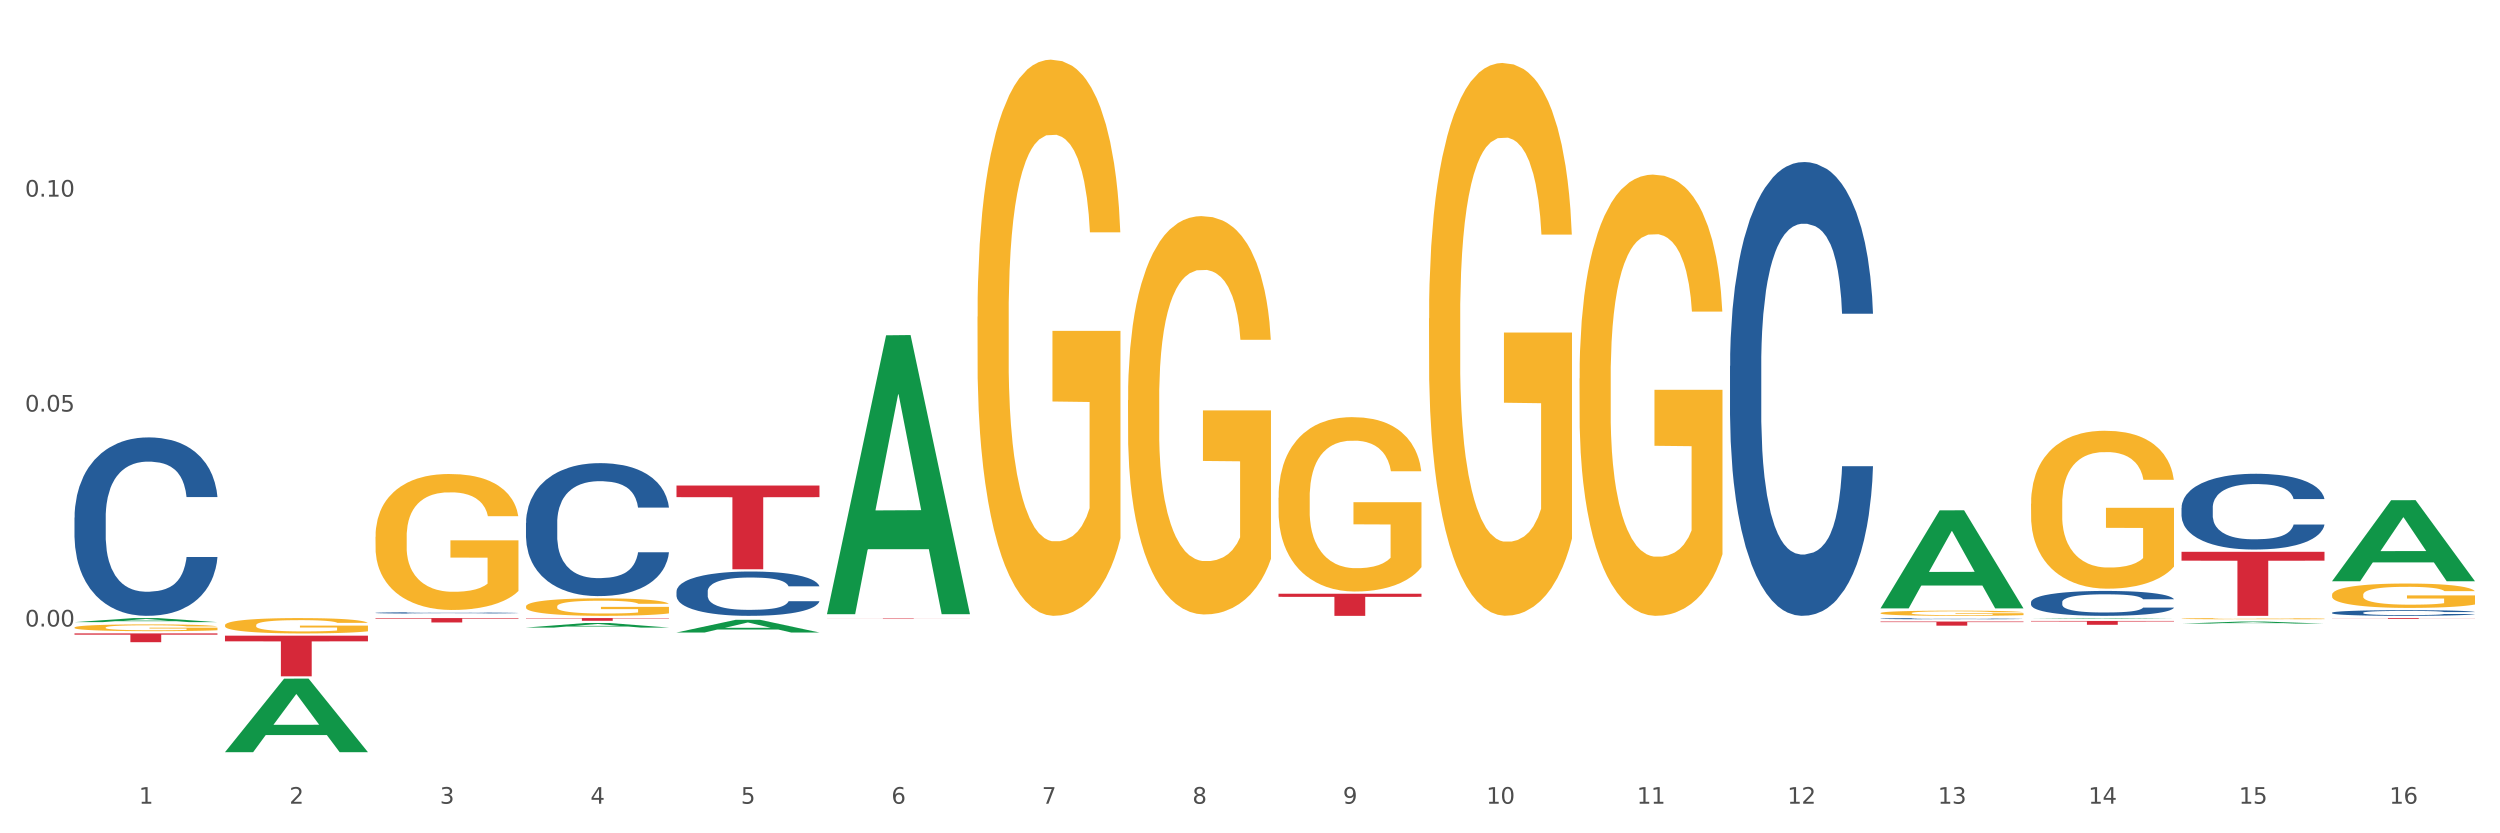 <?xml version="1.0" encoding="utf-8" standalone="no"?>
<!DOCTYPE svg PUBLIC "-//W3C//DTD SVG 1.1//EN"
  "http://www.w3.org/Graphics/SVG/1.1/DTD/svg11.dtd">
<svg xmlns:xlink="http://www.w3.org/1999/xlink" width="1080pt" height="360pt" viewBox="0 0 1080 360" xmlns="http://www.w3.org/2000/svg" version="1.1">
 <rect x="0" y="0" width="1080" height="360" fill="#333333" stroke="none"/>
 <defs>
  <style type="text/css">*{stroke-linejoin: round; stroke-linecap: butt}</style>
 </defs>
 <g id="figure_1">
  <g id="patch_1">
   <path d="M 0 360 
L 1080 360 
L 1080 0 
L 0 0 
z
" style="fill: #ffffff; stroke: #ffffff; stroke-linejoin: miter"/>
  </g>
  <g id="axes_1">
   <g id="matplotlib.axis_1">
    <g id="xtick_1">
     <g id="text_1">
      <!-- 1 -->
      <g style="fill: #4d4d4d" transform="translate(60.004 347.204) scale(0.096 -0.096)">
       <defs>
        <path id="DejaVuSans-31" d="M 794 531 
L 1825 531 
L 1825 4091 
L 703 3866 
L 703 4441 
L 1819 4666 
L 2450 4666 
L 2450 531 
L 3481 531 
L 3481 0 
L 794 0 
L 794 531 
z
" transform="scale(0.016)"/>
       </defs>
       <use xlink:href="#DejaVuSans-31"/>
      </g>
     </g>
    </g>
    <g id="xtick_2">
     <g id="text_2">
      <!-- 2 -->
      <g style="fill: #4d4d4d" transform="translate(125.021 347.204) scale(0.096 -0.096)">
       <defs>
        <path id="DejaVuSans-32" d="M 1228 531 
L 3431 531 
L 3431 0 
L 469 0 
L 469 531 
Q 828 903 1448 1529 
Q 2069 2156 2228 2338 
Q 2531 2678 2651 2914 
Q 2772 3150 2772 3378 
Q 2772 3750 2511 3984 
Q 2250 4219 1831 4219 
Q 1534 4219 1204 4116 
Q 875 4013 500 3803 
L 500 4441 
Q 881 4594 1212 4672 
Q 1544 4750 1819 4750 
Q 2544 4750 2975 4387 
Q 3406 4025 3406 3419 
Q 3406 3131 3298 2873 
Q 3191 2616 2906 2266 
Q 2828 2175 2409 1742 
Q 1991 1309 1228 531 
z
" transform="scale(0.016)"/>
       </defs>
       <use xlink:href="#DejaVuSans-32"/>
      </g>
     </g>
    </g>
    <g id="xtick_3">
     <g id="text_3">
      <!-- 3 -->
      <g style="fill: #4d4d4d" transform="translate(190.039 347.204) scale(0.096 -0.096)">
       <defs>
        <path id="DejaVuSans-33" d="M 2597 2516 
Q 3050 2419 3304 2112 
Q 3559 1806 3559 1356 
Q 3559 666 3084 287 
Q 2609 -91 1734 -91 
Q 1441 -91 1130 -33 
Q 819 25 488 141 
L 488 750 
Q 750 597 1062 519 
Q 1375 441 1716 441 
Q 2309 441 2620 675 
Q 2931 909 2931 1356 
Q 2931 1769 2642 2001 
Q 2353 2234 1838 2234 
L 1294 2234 
L 1294 2753 
L 1863 2753 
Q 2328 2753 2575 2939 
Q 2822 3125 2822 3475 
Q 2822 3834 2567 4026 
Q 2313 4219 1838 4219 
Q 1578 4219 1281 4162 
Q 984 4106 628 3988 
L 628 4550 
Q 988 4650 1302 4700 
Q 1616 4750 1894 4750 
Q 2613 4750 3031 4423 
Q 3450 4097 3450 3541 
Q 3450 3153 3228 2886 
Q 3006 2619 2597 2516 
z
" transform="scale(0.016)"/>
       </defs>
       <use xlink:href="#DejaVuSans-33"/>
      </g>
     </g>
    </g>
    <g id="xtick_4">
     <g id="text_4">
      <!-- 4 -->
      <g style="fill: #4d4d4d" transform="translate(255.056 347.204) scale(0.096 -0.096)">
       <defs>
        <path id="DejaVuSans-34" d="M 2419 4116 
L 825 1625 
L 2419 1625 
L 2419 4116 
z
M 2253 4666 
L 3047 4666 
L 3047 1625 
L 3713 1625 
L 3713 1100 
L 3047 1100 
L 3047 0 
L 2419 0 
L 2419 1100 
L 313 1100 
L 313 1709 
L 2253 4666 
z
" transform="scale(0.016)"/>
       </defs>
       <use xlink:href="#DejaVuSans-34"/>
      </g>
     </g>
    </g>
    <g id="xtick_5">
     <g id="text_5">
      <!-- 5 -->
      <g style="fill: #4d4d4d" transform="translate(320.073 347.204) scale(0.096 -0.096)">
       <defs>
        <path id="DejaVuSans-35" d="M 691 4666 
L 3169 4666 
L 3169 4134 
L 1269 4134 
L 1269 2991 
Q 1406 3038 1543 3061 
Q 1681 3084 1819 3084 
Q 2600 3084 3056 2656 
Q 3513 2228 3513 1497 
Q 3513 744 3044 326 
Q 2575 -91 1722 -91 
Q 1428 -91 1123 -41 
Q 819 9 494 109 
L 494 744 
Q 775 591 1075 516 
Q 1375 441 1709 441 
Q 2250 441 2565 725 
Q 2881 1009 2881 1497 
Q 2881 1984 2565 2268 
Q 2250 2553 1709 2553 
Q 1456 2553 1204 2497 
Q 953 2441 691 2322 
L 691 4666 
z
" transform="scale(0.016)"/>
       </defs>
       <use xlink:href="#DejaVuSans-35"/>
      </g>
     </g>
    </g>
    <g id="xtick_6">
     <g id="text_6">
      <!-- 6 -->
      <g style="fill: #4d4d4d" transform="translate(385.09 347.204) scale(0.096 -0.096)">
       <defs>
        <path id="DejaVuSans-36" d="M 2113 2584 
Q 1688 2584 1439 2293 
Q 1191 2003 1191 1497 
Q 1191 994 1439 701 
Q 1688 409 2113 409 
Q 2538 409 2786 701 
Q 3034 994 3034 1497 
Q 3034 2003 2786 2293 
Q 2538 2584 2113 2584 
z
M 3366 4563 
L 3366 3988 
Q 3128 4100 2886 4159 
Q 2644 4219 2406 4219 
Q 1781 4219 1451 3797 
Q 1122 3375 1075 2522 
Q 1259 2794 1537 2939 
Q 1816 3084 2150 3084 
Q 2853 3084 3261 2657 
Q 3669 2231 3669 1497 
Q 3669 778 3244 343 
Q 2819 -91 2113 -91 
Q 1303 -91 875 529 
Q 447 1150 447 2328 
Q 447 3434 972 4092 
Q 1497 4750 2381 4750 
Q 2619 4750 2861 4703 
Q 3103 4656 3366 4563 
z
" transform="scale(0.016)"/>
       </defs>
       <use xlink:href="#DejaVuSans-36"/>
      </g>
     </g>
    </g>
    <g id="xtick_7">
     <g id="text_7">
      <!-- 7 -->
      <g style="fill: #4d4d4d" transform="translate(450.108 347.204) scale(0.096 -0.096)">
       <defs>
        <path id="DejaVuSans-37" d="M 525 4666 
L 3525 4666 
L 3525 4397 
L 1831 0 
L 1172 0 
L 2766 4134 
L 525 4134 
L 525 4666 
z
" transform="scale(0.016)"/>
       </defs>
       <use xlink:href="#DejaVuSans-37"/>
      </g>
     </g>
    </g>
    <g id="xtick_8">
     <g id="text_8">
      <!-- 8 -->
      <g style="fill: #4d4d4d" transform="translate(515.125 347.204) scale(0.096 -0.096)">
       <defs>
        <path id="DejaVuSans-38" d="M 2034 2216 
Q 1584 2216 1326 1975 
Q 1069 1734 1069 1313 
Q 1069 891 1326 650 
Q 1584 409 2034 409 
Q 2484 409 2743 651 
Q 3003 894 3003 1313 
Q 3003 1734 2745 1975 
Q 2488 2216 2034 2216 
z
M 1403 2484 
Q 997 2584 770 2862 
Q 544 3141 544 3541 
Q 544 4100 942 4425 
Q 1341 4750 2034 4750 
Q 2731 4750 3128 4425 
Q 3525 4100 3525 3541 
Q 3525 3141 3298 2862 
Q 3072 2584 2669 2484 
Q 3125 2378 3379 2068 
Q 3634 1759 3634 1313 
Q 3634 634 3220 271 
Q 2806 -91 2034 -91 
Q 1263 -91 848 271 
Q 434 634 434 1313 
Q 434 1759 690 2068 
Q 947 2378 1403 2484 
z
M 1172 3481 
Q 1172 3119 1398 2916 
Q 1625 2713 2034 2713 
Q 2441 2713 2670 2916 
Q 2900 3119 2900 3481 
Q 2900 3844 2670 4047 
Q 2441 4250 2034 4250 
Q 1625 4250 1398 4047 
Q 1172 3844 1172 3481 
z
" transform="scale(0.016)"/>
       </defs>
       <use xlink:href="#DejaVuSans-38"/>
      </g>
     </g>
    </g>
    <g id="xtick_9">
     <g id="text_9">
      <!-- 9 -->
      <g style="fill: #4d4d4d" transform="translate(580.142 347.204) scale(0.096 -0.096)">
       <defs>
        <path id="DejaVuSans-39" d="M 703 97 
L 703 672 
Q 941 559 1184 500 
Q 1428 441 1663 441 
Q 2288 441 2617 861 
Q 2947 1281 2994 2138 
Q 2813 1869 2534 1725 
Q 2256 1581 1919 1581 
Q 1219 1581 811 2004 
Q 403 2428 403 3163 
Q 403 3881 828 4315 
Q 1253 4750 1959 4750 
Q 2769 4750 3195 4129 
Q 3622 3509 3622 2328 
Q 3622 1225 3098 567 
Q 2575 -91 1691 -91 
Q 1453 -91 1209 -44 
Q 966 3 703 97 
z
M 1959 2075 
Q 2384 2075 2632 2365 
Q 2881 2656 2881 3163 
Q 2881 3666 2632 3958 
Q 2384 4250 1959 4250 
Q 1534 4250 1286 3958 
Q 1038 3666 1038 3163 
Q 1038 2656 1286 2365 
Q 1534 2075 1959 2075 
z
" transform="scale(0.016)"/>
       </defs>
       <use xlink:href="#DejaVuSans-39"/>
      </g>
     </g>
    </g>
    <g id="xtick_10">
     <g id="text_10">
      <!-- 10 -->
      <g style="fill: #4d4d4d" transform="translate(642.105 347.204) scale(0.096 -0.096)">
       <defs>
        <path id="DejaVuSans-30" d="M 2034 4250 
Q 1547 4250 1301 3770 
Q 1056 3291 1056 2328 
Q 1056 1369 1301 889 
Q 1547 409 2034 409 
Q 2525 409 2770 889 
Q 3016 1369 3016 2328 
Q 3016 3291 2770 3770 
Q 2525 4250 2034 4250 
z
M 2034 4750 
Q 2819 4750 3233 4129 
Q 3647 3509 3647 2328 
Q 3647 1150 3233 529 
Q 2819 -91 2034 -91 
Q 1250 -91 836 529 
Q 422 1150 422 2328 
Q 422 3509 836 4129 
Q 1250 4750 2034 4750 
z
" transform="scale(0.016)"/>
       </defs>
       <use xlink:href="#DejaVuSans-31"/>
       <use xlink:href="#DejaVuSans-30" transform="translate(63.623 0)"/>
      </g>
     </g>
    </g>
    <g id="xtick_11">
     <g id="text_11">
      <!-- 11 -->
      <g style="fill: #4d4d4d" transform="translate(707.123 347.204) scale(0.096 -0.096)">
       <use xlink:href="#DejaVuSans-31"/>
       <use xlink:href="#DejaVuSans-31" transform="translate(63.623 0)"/>
      </g>
     </g>
    </g>
    <g id="xtick_12">
     <g id="text_12">
      <!-- 12 -->
      <g style="fill: #4d4d4d" transform="translate(772.14 347.204) scale(0.096 -0.096)">
       <use xlink:href="#DejaVuSans-31"/>
       <use xlink:href="#DejaVuSans-32" transform="translate(63.623 0)"/>
      </g>
     </g>
    </g>
    <g id="xtick_13">
     <g id="text_13">
      <!-- 13 -->
      <g style="fill: #4d4d4d" transform="translate(837.157 347.204) scale(0.096 -0.096)">
       <use xlink:href="#DejaVuSans-31"/>
       <use xlink:href="#DejaVuSans-33" transform="translate(63.623 0)"/>
      </g>
     </g>
    </g>
    <g id="xtick_14">
     <g id="text_14">
      <!-- 14 -->
      <g style="fill: #4d4d4d" transform="translate(902.174 347.204) scale(0.096 -0.096)">
       <use xlink:href="#DejaVuSans-31"/>
       <use xlink:href="#DejaVuSans-34" transform="translate(63.623 0)"/>
      </g>
     </g>
    </g>
    <g id="xtick_15">
     <g id="text_15">
      <!-- 15 -->
      <g style="fill: #4d4d4d" transform="translate(967.192 347.204) scale(0.096 -0.096)">
       <use xlink:href="#DejaVuSans-31"/>
       <use xlink:href="#DejaVuSans-35" transform="translate(63.623 0)"/>
      </g>
     </g>
    </g>
    <g id="xtick_16">
     <g id="text_16">
      <!-- 16 -->
      <g style="fill: #4d4d4d" transform="translate(1032.209 347.204) scale(0.096 -0.096)">
       <use xlink:href="#DejaVuSans-31"/>
       <use xlink:href="#DejaVuSans-36" transform="translate(63.623 0)"/>
      </g>
     </g>
    </g>
    <g id="xtick_17"/>
    <g id="xtick_18"/>
    <g id="xtick_19"/>
    <g id="xtick_20"/>
    <g id="xtick_21"/>
    <g id="xtick_22"/>
    <g id="xtick_23"/>
    <g id="xtick_24"/>
    <g id="xtick_25"/>
    <g id="xtick_26"/>
    <g id="xtick_27"/>
    <g id="xtick_28"/>
    <g id="xtick_29"/>
    <g id="xtick_30"/>
    <g id="xtick_31"/>
   </g>
   <g id="matplotlib.axis_2">
    <g id="ytick_1">
     <g id="text_17">
      <!-- 0.00 -->
      <g style="fill: #4d4d4d" transform="translate(10.8 270.659) scale(0.096 -0.096)">
       <defs>
        <path id="DejaVuSans-2e" d="M 684 794 
L 1344 794 
L 1344 0 
L 684 0 
L 684 794 
z
" transform="scale(0.016)"/>
       </defs>
       <use xlink:href="#DejaVuSans-30"/>
       <use xlink:href="#DejaVuSans-2e" transform="translate(63.623 0)"/>
       <use xlink:href="#DejaVuSans-30" transform="translate(95.41 0)"/>
       <use xlink:href="#DejaVuSans-30" transform="translate(159.033 0)"/>
      </g>
     </g>
    </g>
    <g id="ytick_2">
     <g id="text_18">
      <!-- 0.05 -->
      <g style="fill: #4d4d4d" transform="translate(10.8 177.804) scale(0.096 -0.096)">
       <use xlink:href="#DejaVuSans-30"/>
       <use xlink:href="#DejaVuSans-2e" transform="translate(63.623 0)"/>
       <use xlink:href="#DejaVuSans-30" transform="translate(95.41 0)"/>
       <use xlink:href="#DejaVuSans-35" transform="translate(159.033 0)"/>
      </g>
     </g>
    </g>
    <g id="ytick_3">
     <g id="text_19">
      <!-- 0.10 -->
      <g style="fill: #4d4d4d" transform="translate(10.8 84.948) scale(0.096 -0.096)">
       <use xlink:href="#DejaVuSans-30"/>
       <use xlink:href="#DejaVuSans-2e" transform="translate(63.623 0)"/>
       <use xlink:href="#DejaVuSans-31" transform="translate(95.41 0)"/>
       <use xlink:href="#DejaVuSans-30" transform="translate(159.033 0)"/>
      </g>
     </g>
    </g>
    <g id="ytick_4"/>
    <g id="ytick_5"/>
    <g id="ytick_6"/>
    <g id="ytick_7"/>
   </g>
   <g id="PolyCollection_1">
    <path d="M 32.175 268.764 
L 32.239 268.762 
L 57.709 267.013 
L 68.28 267.011 
L 93.941 268.767 
L 81.715 268.767 
L 76.176 268.358 
L 49.877 268.358 
L 49.686 268.365 
L 44.337 268.767 
L 32.175 268.767 
L 32.175 268.764 
L 53.188 268.114 
L 72.864 268.113 
L 63.122 267.386 
L 62.995 267.382 
L 62.867 267.387 
L 53.125 268.113 
L 53.188 268.114 
L 32.175 268.764 
z
" clip-path="url(#p8a4c3b356e)" style="fill: #109648"/>
    <path d="M 32.175 223.592 
L 32.248 223.522 
L 32.248 221.55 
L 32.467 218.875 
L 33.27 213.947 
L 34.292 210.215 
L 36.045 205.85 
L 36.994 204.019 
L 38.235 201.978 
L 40.79 198.669 
L 43.711 195.852 
L 45.755 194.304 
L 47.288 193.318 
L 50.72 191.558 
L 52.691 190.783 
L 54.735 190.15 
L 56.487 189.727 
L 59.408 189.234 
L 61.744 189.023 
L 64.445 188.953 
L 66.709 189.023 
L 69.702 189.305 
L 74.083 190.15 
L 75.762 190.642 
L 78.025 191.487 
L 80.362 192.614 
L 82.26 193.74 
L 84.45 195.36 
L 86.713 197.472 
L 88.904 200.147 
L 90.437 202.611 
L 91.678 205.216 
L 92.773 208.385 
L 93.576 211.834 
L 93.941 214.721 
L 80.581 214.721 
L 80.216 212.116 
L 79.485 209.3 
L 78.755 207.399 
L 77.952 205.85 
L 76.711 204.09 
L 75.616 202.963 
L 73.791 201.626 
L 72.111 200.781 
L 70.724 200.288 
L 69.045 199.866 
L 65.468 199.443 
L 62.912 199.443 
L 61.306 199.584 
L 59.335 199.936 
L 57.655 200.429 
L 55.684 201.274 
L 54.151 202.189 
L 52.618 203.386 
L 51.742 204.231 
L 50.427 205.78 
L 49.551 207.047 
L 48.383 209.229 
L 47.726 210.778 
L 46.558 214.791 
L 46.047 217.748 
L 45.828 219.79 
L 45.682 222.043 
L 45.682 233.026 
L 46.12 237.955 
L 46.485 240.067 
L 47.069 242.461 
L 48.164 245.558 
L 49.77 248.586 
L 51.45 250.768 
L 52.837 252.106 
L 54.151 253.092 
L 55.465 253.866 
L 57.071 254.57 
L 58.386 254.993 
L 60.357 255.415 
L 62.693 255.626 
L 64.518 255.626 
L 68.242 255.274 
L 69.921 254.922 
L 71.527 254.429 
L 73.28 253.655 
L 74.667 252.81 
L 75.47 252.177 
L 76.784 250.839 
L 77.806 249.431 
L 78.682 247.811 
L 79.266 246.403 
L 79.923 244.291 
L 80.435 241.897 
L 80.581 240.63 
L 93.941 240.63 
L 93.649 243.165 
L 93.138 245.629 
L 92.116 248.938 
L 91.313 250.839 
L 90.072 253.162 
L 88.758 255.134 
L 86.932 257.316 
L 85.253 258.935 
L 83.501 260.344 
L 81.603 261.611 
L 78.171 263.371 
L 76.93 263.864 
L 74.302 264.709 
L 72.257 265.201 
L 69.264 265.694 
L 66.198 265.976 
L 62.985 266.046 
L 60.138 265.906 
L 56.998 265.483 
L 55.027 265.061 
L 52.837 264.427 
L 50.281 263.441 
L 47.872 262.244 
L 45.609 260.836 
L 43.492 259.217 
L 41.52 257.387 
L 38.965 254.359 
L 37.067 251.402 
L 35.679 248.656 
L 34.73 246.333 
L 33.781 243.376 
L 33.27 241.334 
L 32.467 236.406 
L 32.175 231.829 
L 32.175 223.592 
z
" clip-path="url(#p8a4c3b356e)" style="fill: #255c99"/>
    <path d="M 162.209 264.75 
L 162.282 264.75 
L 162.282 264.734 
L 162.502 264.713 
L 163.305 264.674 
L 164.327 264.644 
L 166.079 264.609 
L 167.028 264.595 
L 168.269 264.579 
L 170.825 264.552 
L 173.745 264.53 
L 175.789 264.518 
L 177.323 264.51 
L 180.754 264.496 
L 182.725 264.49 
L 184.77 264.485 
L 186.522 264.481 
L 189.442 264.477 
L 191.778 264.476 
L 194.48 264.475 
L 196.743 264.476 
L 199.737 264.478 
L 204.117 264.485 
L 205.796 264.489 
L 208.06 264.495 
L 210.396 264.504 
L 212.294 264.513 
L 214.485 264.526 
L 216.748 264.543 
L 218.938 264.564 
L 220.471 264.584 
L 221.713 264.604 
L 222.808 264.63 
L 223.611 264.657 
L 223.976 264.68 
L 210.615 264.68 
L 210.25 264.659 
L 209.52 264.637 
L 208.79 264.622 
L 207.987 264.609 
L 206.746 264.595 
L 205.65 264.586 
L 203.825 264.576 
L 202.146 264.569 
L 200.759 264.565 
L 199.079 264.562 
L 195.502 264.558 
L 192.947 264.558 
L 191.34 264.56 
L 189.369 264.562 
L 187.69 264.566 
L 185.719 264.573 
L 184.185 264.58 
L 182.652 264.59 
L 181.776 264.597 
L 180.462 264.609 
L 179.586 264.619 
L 178.418 264.636 
L 177.761 264.649 
L 176.592 264.68 
L 176.081 264.704 
L 175.862 264.72 
L 175.716 264.738 
L 175.716 264.825 
L 176.154 264.865 
L 176.519 264.881 
L 177.104 264.9 
L 178.199 264.925 
L 179.805 264.949 
L 181.484 264.966 
L 182.871 264.977 
L 184.185 264.985 
L 185.5 264.991 
L 187.106 264.997 
L 188.42 265 
L 190.391 265.003 
L 192.728 265.005 
L 194.553 265.005 
L 198.276 265.002 
L 199.956 264.999 
L 201.562 264.996 
L 203.314 264.989 
L 204.701 264.983 
L 205.504 264.978 
L 206.819 264.967 
L 207.841 264.956 
L 208.717 264.943 
L 209.301 264.932 
L 209.958 264.915 
L 210.469 264.896 
L 210.615 264.886 
L 223.976 264.886 
L 223.684 264.906 
L 223.173 264.926 
L 222.151 264.952 
L 221.348 264.967 
L 220.106 264.985 
L 218.792 265.001 
L 216.967 265.019 
L 215.288 265.031 
L 213.535 265.043 
L 211.637 265.053 
L 208.206 265.067 
L 206.965 265.071 
L 204.336 265.077 
L 202.292 265.081 
L 199.299 265.085 
L 196.232 265.087 
L 193.02 265.088 
L 190.172 265.087 
L 187.033 265.083 
L 185.062 265.08 
L 182.871 265.075 
L 180.316 265.067 
L 177.907 265.058 
L 175.643 265.046 
L 173.526 265.034 
L 171.555 265.019 
L 168.999 264.995 
L 167.101 264.971 
L 165.714 264.95 
L 164.765 264.931 
L 163.816 264.908 
L 163.305 264.891 
L 162.502 264.852 
L 162.209 264.816 
L 162.209 264.75 
z
" clip-path="url(#p8a4c3b356e)" style="fill: #255c99"/>
    <path d="M 227.227 225.885 
L 227.3 225.833 
L 227.3 224.363 
L 227.519 222.37 
L 228.322 218.697 
L 229.344 215.917 
L 231.096 212.664 
L 232.045 211.3 
L 233.287 209.778 
L 235.842 207.312 
L 238.762 205.214 
L 240.807 204.059 
L 242.34 203.325 
L 245.771 202.013 
L 247.743 201.436 
L 249.787 200.964 
L 251.539 200.649 
L 254.459 200.282 
L 256.796 200.124 
L 259.497 200.072 
L 261.76 200.124 
L 264.754 200.334 
L 269.134 200.964 
L 270.814 201.331 
L 273.077 201.961 
L 275.413 202.8 
L 277.312 203.64 
L 279.502 204.846 
L 281.765 206.42 
L 283.955 208.414 
L 285.489 210.25 
L 286.73 212.191 
L 287.825 214.552 
L 288.628 217.123 
L 288.993 219.274 
L 275.632 219.274 
L 275.267 217.333 
L 274.537 215.234 
L 273.807 213.818 
L 273.004 212.664 
L 271.763 211.352 
L 270.668 210.513 
L 268.842 209.516 
L 267.163 208.886 
L 265.776 208.519 
L 264.097 208.204 
L 260.519 207.889 
L 257.964 207.889 
L 256.358 207.994 
L 254.386 208.257 
L 252.707 208.624 
L 250.736 209.253 
L 249.203 209.935 
L 247.669 210.827 
L 246.793 211.457 
L 245.479 212.611 
L 244.603 213.556 
L 243.435 215.182 
L 242.778 216.336 
L 241.61 219.327 
L 241.099 221.53 
L 240.88 223.052 
L 240.734 224.731 
L 240.734 232.915 
L 241.172 236.588 
L 241.537 238.162 
L 242.121 239.946 
L 243.216 242.254 
L 244.822 244.51 
L 246.501 246.137 
L 247.889 247.134 
L 249.203 247.868 
L 250.517 248.445 
L 252.123 248.97 
L 253.437 249.285 
L 255.409 249.599 
L 257.745 249.757 
L 259.57 249.757 
L 263.294 249.494 
L 264.973 249.232 
L 266.579 248.865 
L 268.331 248.288 
L 269.718 247.658 
L 270.522 247.186 
L 271.836 246.189 
L 272.858 245.14 
L 273.734 243.933 
L 274.318 242.884 
L 274.975 241.31 
L 275.486 239.526 
L 275.632 238.582 
L 288.993 238.582 
L 288.701 240.47 
L 288.19 242.307 
L 287.168 244.773 
L 286.365 246.189 
L 285.124 247.921 
L 283.809 249.39 
L 281.984 251.016 
L 280.305 252.223 
L 278.553 253.272 
L 276.654 254.216 
L 273.223 255.528 
L 271.982 255.895 
L 269.353 256.525 
L 267.309 256.892 
L 264.316 257.259 
L 261.249 257.469 
L 258.037 257.522 
L 255.19 257.417 
L 252.05 257.102 
L 250.079 256.787 
L 247.889 256.315 
L 245.333 255.58 
L 242.924 254.689 
L 240.661 253.639 
L 238.543 252.433 
L 236.572 251.068 
L 234.017 248.812 
L 232.118 246.609 
L 230.731 244.563 
L 229.782 242.831 
L 228.833 240.628 
L 228.322 239.106 
L 227.519 235.434 
L 227.227 232.023 
L 227.227 225.885 
z
" clip-path="url(#p8a4c3b356e)" style="fill: #255c99"/>
    <path d="M 292.244 255.496 
L 292.317 255.479 
L 292.317 254.989 
L 292.536 254.324 
L 293.339 253.1 
L 294.361 252.172 
L 296.113 251.088 
L 297.063 250.633 
L 298.304 250.125 
L 300.859 249.303 
L 303.78 248.603 
L 305.824 248.218 
L 307.357 247.973 
L 310.788 247.536 
L 312.76 247.343 
L 314.804 247.186 
L 316.556 247.081 
L 319.477 246.959 
L 321.813 246.906 
L 324.514 246.889 
L 326.778 246.906 
L 329.771 246.976 
L 334.152 247.186 
L 335.831 247.308 
L 338.094 247.518 
L 340.431 247.798 
L 342.329 248.078 
L 344.519 248.481 
L 346.782 249.006 
L 348.973 249.67 
L 350.506 250.283 
L 351.747 250.93 
L 352.842 251.717 
L 353.645 252.575 
L 354.01 253.292 
L 340.65 253.292 
L 340.284 252.645 
L 339.554 251.945 
L 338.824 251.472 
L 338.021 251.088 
L 336.78 250.65 
L 335.685 250.37 
L 333.86 250.038 
L 332.18 249.828 
L 330.793 249.705 
L 329.114 249.6 
L 325.536 249.495 
L 322.981 249.495 
L 321.375 249.53 
L 319.404 249.618 
L 317.724 249.74 
L 315.753 249.95 
L 314.22 250.178 
L 312.687 250.475 
L 311.811 250.685 
L 310.496 251.07 
L 309.62 251.385 
L 308.452 251.927 
L 307.795 252.312 
L 306.627 253.309 
L 306.116 254.044 
L 305.897 254.552 
L 305.751 255.112 
L 305.751 257.841 
L 306.189 259.066 
L 306.554 259.59 
L 307.138 260.185 
L 308.233 260.955 
L 309.839 261.707 
L 311.519 262.25 
L 312.906 262.582 
L 314.22 262.827 
L 315.534 263.02 
L 317.14 263.195 
L 318.455 263.3 
L 320.426 263.404 
L 322.762 263.457 
L 324.587 263.457 
L 328.311 263.369 
L 329.99 263.282 
L 331.596 263.16 
L 333.349 262.967 
L 334.736 262.757 
L 335.539 262.6 
L 336.853 262.267 
L 337.875 261.917 
L 338.751 261.515 
L 339.335 261.165 
L 339.992 260.64 
L 340.504 260.045 
L 340.65 259.73 
L 354.01 259.73 
L 353.718 260.36 
L 353.207 260.973 
L 352.185 261.795 
L 351.382 262.267 
L 350.141 262.845 
L 348.827 263.335 
L 347.001 263.877 
L 345.322 264.279 
L 343.57 264.629 
L 341.672 264.944 
L 338.24 265.381 
L 336.999 265.504 
L 334.371 265.714 
L 332.326 265.836 
L 329.333 265.959 
L 326.267 266.029 
L 323.054 266.046 
L 320.207 266.011 
L 317.067 265.906 
L 315.096 265.801 
L 312.906 265.644 
L 310.35 265.399 
L 307.941 265.102 
L 305.678 264.752 
L 303.561 264.349 
L 301.589 263.894 
L 299.034 263.142 
L 297.136 262.407 
L 295.748 261.725 
L 294.799 261.148 
L 293.85 260.413 
L 293.339 259.905 
L 292.536 258.681 
L 292.244 257.543 
L 292.244 255.496 
z
" clip-path="url(#p8a4c3b356e)" style="fill: #255c99"/>
    <path d="M 747.365 158.084 
L 747.438 157.905 
L 747.438 152.891 
L 747.657 146.088 
L 748.46 133.555 
L 749.482 124.066 
L 751.234 112.965 
L 752.183 108.31 
L 753.424 103.118 
L 755.98 94.703 
L 758.9 87.541 
L 760.944 83.602 
L 762.478 81.095 
L 765.909 76.619 
L 767.88 74.65 
L 769.925 73.038 
L 771.677 71.964 
L 774.597 70.711 
L 776.934 70.174 
L 779.635 69.995 
L 781.898 70.174 
L 784.892 70.89 
L 789.272 73.038 
L 790.952 74.292 
L 793.215 76.44 
L 795.551 79.305 
L 797.449 82.17 
L 799.64 86.288 
L 801.903 91.659 
L 804.093 98.462 
L 805.627 104.729 
L 806.868 111.353 
L 807.963 119.41 
L 808.766 128.184 
L 809.131 135.524 
L 795.77 135.524 
L 795.405 128.9 
L 794.675 121.738 
L 793.945 116.904 
L 793.142 112.965 
L 791.901 108.489 
L 790.806 105.624 
L 788.98 102.222 
L 787.301 100.074 
L 785.914 98.821 
L 784.235 97.746 
L 780.657 96.672 
L 778.102 96.672 
L 776.496 97.03 
L 774.524 97.925 
L 772.845 99.179 
L 770.874 101.327 
L 769.341 103.655 
L 767.807 106.698 
L 766.931 108.847 
L 765.617 112.786 
L 764.741 116.009 
L 763.573 121.559 
L 762.916 125.498 
L 761.748 135.703 
L 761.237 143.223 
L 761.018 148.415 
L 760.871 154.145 
L 760.871 182.075 
L 761.31 194.608 
L 761.675 199.98 
L 762.259 206.067 
L 763.354 213.945 
L 764.96 221.644 
L 766.639 227.194 
L 768.026 230.596 
L 769.341 233.102 
L 770.655 235.072 
L 772.261 236.862 
L 773.575 237.937 
L 775.546 239.011 
L 777.883 239.548 
L 779.708 239.548 
L 783.432 238.653 
L 785.111 237.758 
L 786.717 236.504 
L 788.469 234.535 
L 789.856 232.386 
L 790.66 230.775 
L 791.974 227.373 
L 792.996 223.792 
L 793.872 219.674 
L 794.456 216.093 
L 795.113 210.722 
L 795.624 204.635 
L 795.77 201.412 
L 809.131 201.412 
L 808.839 207.857 
L 808.328 214.124 
L 807.306 222.539 
L 806.503 227.373 
L 805.262 233.282 
L 803.947 238.295 
L 802.122 243.845 
L 800.443 247.963 
L 798.691 251.544 
L 796.792 254.767 
L 793.361 259.243 
L 792.12 260.496 
L 789.491 262.645 
L 787.447 263.898 
L 784.454 265.151 
L 781.387 265.867 
L 778.175 266.046 
L 775.327 265.688 
L 772.188 264.614 
L 770.217 263.54 
L 768.026 261.928 
L 765.471 259.422 
L 763.062 256.378 
L 760.798 252.797 
L 758.681 248.679 
L 756.71 244.024 
L 754.155 236.325 
L 752.256 228.805 
L 750.869 221.823 
L 749.92 215.914 
L 748.971 208.395 
L 748.46 203.202 
L 747.657 190.669 
L 747.365 179.032 
L 747.365 158.084 
z
" clip-path="url(#p8a4c3b356e)" style="fill: #255c99"/>
    <path d="M 812.382 267.248 
L 812.455 267.248 
L 812.455 267.234 
L 812.674 267.216 
L 813.477 267.182 
L 814.499 267.157 
L 816.251 267.127 
L 817.201 267.114 
L 818.442 267.1 
L 820.997 267.078 
L 823.917 267.059 
L 825.962 267.048 
L 827.495 267.041 
L 830.926 267.029 
L 832.898 267.024 
L 834.942 267.02 
L 836.694 267.017 
L 839.615 267.013 
L 841.951 267.012 
L 844.652 267.011 
L 846.916 267.012 
L 849.909 267.014 
L 854.29 267.02 
L 855.969 267.023 
L 858.232 267.029 
L 860.568 267.036 
L 862.467 267.044 
L 864.657 267.055 
L 866.92 267.07 
L 869.111 267.088 
L 870.644 267.105 
L 871.885 267.123 
L 872.98 267.144 
L 873.783 267.168 
L 874.148 267.188 
L 860.787 267.188 
L 860.422 267.17 
L 859.692 267.15 
L 858.962 267.137 
L 858.159 267.127 
L 856.918 267.115 
L 855.823 267.107 
L 853.998 267.098 
L 852.318 267.092 
L 850.931 267.089 
L 849.252 267.086 
L 845.674 267.083 
L 843.119 267.083 
L 841.513 267.084 
L 839.542 267.086 
L 837.862 267.09 
L 835.891 267.096 
L 834.358 267.102 
L 832.825 267.11 
L 831.949 267.116 
L 830.634 267.126 
L 829.758 267.135 
L 828.59 267.15 
L 827.933 267.161 
L 826.765 267.188 
L 826.254 267.208 
L 826.035 267.222 
L 825.889 267.238 
L 825.889 267.313 
L 826.327 267.346 
L 826.692 267.361 
L 827.276 267.377 
L 828.371 267.398 
L 829.977 267.419 
L 831.657 267.434 
L 833.044 267.443 
L 834.358 267.45 
L 835.672 267.455 
L 837.278 267.46 
L 838.592 267.463 
L 840.564 267.466 
L 842.9 267.467 
L 844.725 267.467 
L 848.449 267.465 
L 850.128 267.462 
L 851.734 267.459 
L 853.486 267.454 
L 854.874 267.448 
L 855.677 267.444 
L 856.991 267.434 
L 858.013 267.425 
L 858.889 267.414 
L 859.473 267.404 
L 860.13 267.39 
L 860.641 267.373 
L 860.787 267.365 
L 874.148 267.365 
L 873.856 267.382 
L 873.345 267.399 
L 872.323 267.421 
L 871.52 267.434 
L 870.279 267.45 
L 868.965 267.464 
L 867.139 267.479 
L 865.46 267.49 
L 863.708 267.499 
L 861.81 267.508 
L 858.378 267.52 
L 857.137 267.523 
L 854.509 267.529 
L 852.464 267.533 
L 849.471 267.536 
L 846.405 267.538 
L 843.192 267.538 
L 840.345 267.537 
L 837.205 267.535 
L 835.234 267.532 
L 833.044 267.527 
L 830.488 267.521 
L 828.079 267.512 
L 825.816 267.503 
L 823.698 267.492 
L 821.727 267.479 
L 819.172 267.459 
L 817.274 267.438 
L 815.886 267.42 
L 814.937 267.404 
L 813.988 267.383 
L 813.477 267.369 
L 812.674 267.336 
L 812.382 267.304 
L 812.382 267.248 
z
" clip-path="url(#p8a4c3b356e)" style="fill: #255c99"/>
    <path d="M 877.399 260.119 
L 877.472 260.109 
L 877.472 259.834 
L 877.691 259.46 
L 878.494 258.772 
L 879.516 258.251 
L 881.269 257.642 
L 882.218 257.386 
L 883.459 257.101 
L 886.014 256.639 
L 888.935 256.246 
L 890.979 256.029 
L 892.512 255.892 
L 895.944 255.646 
L 897.915 255.538 
L 899.959 255.45 
L 901.711 255.391 
L 904.632 255.322 
L 906.968 255.292 
L 909.67 255.282 
L 911.933 255.292 
L 914.926 255.332 
L 919.307 255.45 
L 920.986 255.518 
L 923.249 255.636 
L 925.586 255.794 
L 927.484 255.951 
L 929.674 256.177 
L 931.938 256.472 
L 934.128 256.845 
L 935.661 257.189 
L 936.902 257.553 
L 937.997 257.996 
L 938.8 258.477 
L 939.166 258.88 
L 925.805 258.88 
L 925.44 258.517 
L 924.71 258.123 
L 923.979 257.858 
L 923.176 257.642 
L 921.935 257.396 
L 920.84 257.239 
L 919.015 257.052 
L 917.336 256.934 
L 915.948 256.865 
L 914.269 256.806 
L 910.692 256.747 
L 908.136 256.747 
L 906.53 256.767 
L 904.559 256.816 
L 902.88 256.885 
L 900.908 257.003 
L 899.375 257.13 
L 897.842 257.298 
L 896.966 257.416 
L 895.652 257.632 
L 894.775 257.809 
L 893.607 258.113 
L 892.95 258.33 
L 891.782 258.89 
L 891.271 259.303 
L 891.052 259.588 
L 890.906 259.903 
L 890.906 261.436 
L 891.344 262.124 
L 891.709 262.419 
L 892.293 262.753 
L 893.388 263.186 
L 894.995 263.608 
L 896.674 263.913 
L 898.061 264.1 
L 899.375 264.238 
L 900.689 264.346 
L 902.296 264.444 
L 903.61 264.503 
L 905.581 264.562 
L 907.917 264.591 
L 909.743 264.591 
L 913.466 264.542 
L 915.145 264.493 
L 916.751 264.424 
L 918.504 264.316 
L 919.891 264.198 
L 920.694 264.11 
L 922.008 263.923 
L 923.03 263.726 
L 923.906 263.5 
L 924.491 263.304 
L 925.148 263.009 
L 925.659 262.675 
L 925.805 262.498 
L 939.166 262.498 
L 938.873 262.852 
L 938.362 263.196 
L 937.34 263.658 
L 936.537 263.923 
L 935.296 264.247 
L 933.982 264.523 
L 932.157 264.827 
L 930.477 265.053 
L 928.725 265.25 
L 926.827 265.427 
L 923.395 265.673 
L 922.154 265.742 
L 919.526 265.86 
L 917.482 265.928 
L 914.488 265.997 
L 911.422 266.037 
L 908.209 266.046 
L 905.362 266.027 
L 902.223 265.968 
L 900.251 265.909 
L 898.061 265.82 
L 895.506 265.683 
L 893.096 265.516 
L 890.833 265.319 
L 888.716 265.093 
L 886.744 264.837 
L 884.189 264.415 
L 882.291 264.002 
L 880.904 263.618 
L 879.954 263.294 
L 879.005 262.881 
L 878.494 262.596 
L 877.691 261.908 
L 877.399 261.269 
L 877.399 260.119 
z
" clip-path="url(#p8a4c3b356e)" style="fill: #255c99"/>
    <path d="M 942.416 219.373 
L 942.489 219.344 
L 942.489 218.506 
L 942.708 217.37 
L 943.512 215.277 
L 944.534 213.693 
L 946.286 211.839 
L 947.235 211.062 
L 948.476 210.195 
L 951.032 208.79 
L 953.952 207.594 
L 955.996 206.936 
L 957.529 206.517 
L 960.961 205.77 
L 962.932 205.441 
L 964.976 205.172 
L 966.729 204.992 
L 969.649 204.783 
L 971.985 204.694 
L 974.687 204.664 
L 976.95 204.694 
L 979.943 204.813 
L 984.324 205.172 
L 986.003 205.381 
L 988.267 205.74 
L 990.603 206.218 
L 992.501 206.697 
L 994.691 207.384 
L 996.955 208.281 
L 999.145 209.417 
L 1000.678 210.464 
L 1001.919 211.57 
L 1003.015 212.915 
L 1003.818 214.38 
L 1004.183 215.606 
L 990.822 215.606 
L 990.457 214.5 
L 989.727 213.304 
L 988.997 212.497 
L 988.194 211.839 
L 986.952 211.092 
L 985.857 210.613 
L 984.032 210.045 
L 982.353 209.686 
L 980.966 209.477 
L 979.286 209.298 
L 975.709 209.118 
L 973.154 209.118 
L 971.547 209.178 
L 969.576 209.328 
L 967.897 209.537 
L 965.926 209.896 
L 964.392 210.284 
L 962.859 210.793 
L 961.983 211.151 
L 960.669 211.809 
L 959.793 212.347 
L 958.625 213.274 
L 957.967 213.932 
L 956.799 215.636 
L 956.288 216.892 
L 956.069 217.759 
L 955.923 218.716 
L 955.923 223.38 
L 956.361 225.473 
L 956.726 226.37 
L 957.31 227.386 
L 958.406 228.702 
L 960.012 229.987 
L 961.691 230.914 
L 963.078 231.482 
L 964.392 231.901 
L 965.707 232.23 
L 967.313 232.529 
L 968.627 232.708 
L 970.598 232.887 
L 972.935 232.977 
L 974.76 232.977 
L 978.483 232.828 
L 980.163 232.678 
L 981.769 232.469 
L 983.521 232.14 
L 984.908 231.781 
L 985.711 231.512 
L 987.025 230.944 
L 988.048 230.346 
L 988.924 229.658 
L 989.508 229.06 
L 990.165 228.163 
L 990.676 227.147 
L 990.822 226.609 
L 1004.183 226.609 
L 1003.891 227.685 
L 1003.38 228.732 
L 1002.358 230.137 
L 1001.554 230.944 
L 1000.313 231.931 
L 998.999 232.768 
L 997.174 233.695 
L 995.495 234.382 
L 993.742 234.98 
L 991.844 235.518 
L 988.413 236.266 
L 987.171 236.475 
L 984.543 236.834 
L 982.499 237.043 
L 979.505 237.252 
L 976.439 237.372 
L 973.227 237.402 
L 970.379 237.342 
L 967.24 237.163 
L 965.268 236.983 
L 963.078 236.714 
L 960.523 236.296 
L 958.114 235.787 
L 955.85 235.19 
L 953.733 234.502 
L 951.762 233.725 
L 949.206 232.439 
L 947.308 231.183 
L 945.921 230.017 
L 944.972 229.031 
L 944.023 227.775 
L 943.512 226.908 
L 942.708 224.815 
L 942.416 222.872 
L 942.416 219.373 
z
" clip-path="url(#p8a4c3b356e)" style="fill: #255c99"/>
    <path d="M 1007.434 264.693 
L 1007.507 264.691 
L 1007.507 264.628 
L 1007.726 264.543 
L 1008.529 264.386 
L 1009.551 264.267 
L 1011.303 264.128 
L 1012.252 264.069 
L 1013.493 264.004 
L 1016.049 263.899 
L 1018.969 263.809 
L 1021.013 263.76 
L 1022.547 263.728 
L 1025.978 263.672 
L 1027.949 263.647 
L 1029.994 263.627 
L 1031.746 263.614 
L 1034.666 263.598 
L 1037.003 263.591 
L 1039.704 263.589 
L 1041.967 263.591 
L 1044.961 263.6 
L 1049.341 263.627 
L 1051.021 263.643 
L 1053.284 263.67 
L 1055.62 263.706 
L 1057.518 263.742 
L 1059.709 263.793 
L 1061.972 263.861 
L 1064.162 263.946 
L 1065.696 264.024 
L 1066.937 264.107 
L 1068.032 264.208 
L 1068.835 264.318 
L 1069.2 264.41 
L 1055.839 264.41 
L 1055.474 264.327 
L 1054.744 264.238 
L 1054.014 264.177 
L 1053.211 264.128 
L 1051.97 264.072 
L 1050.875 264.036 
L 1049.049 263.993 
L 1047.37 263.966 
L 1045.983 263.95 
L 1044.304 263.937 
L 1040.726 263.923 
L 1038.171 263.923 
L 1036.565 263.928 
L 1034.593 263.939 
L 1032.914 263.955 
L 1030.943 263.982 
L 1029.41 264.011 
L 1027.876 264.049 
L 1027 264.076 
L 1025.686 264.125 
L 1024.81 264.166 
L 1023.642 264.235 
L 1022.985 264.285 
L 1021.817 264.413 
L 1021.306 264.507 
L 1021.086 264.572 
L 1020.94 264.644 
L 1020.94 264.994 
L 1021.379 265.151 
L 1021.744 265.218 
L 1022.328 265.295 
L 1023.423 265.393 
L 1025.029 265.49 
L 1026.708 265.559 
L 1028.095 265.602 
L 1029.41 265.633 
L 1030.724 265.658 
L 1032.33 265.681 
L 1033.644 265.694 
L 1035.615 265.707 
L 1037.952 265.714 
L 1039.777 265.714 
L 1043.501 265.703 
L 1045.18 265.692 
L 1046.786 265.676 
L 1048.538 265.651 
L 1049.925 265.624 
L 1050.728 265.604 
L 1052.043 265.562 
L 1053.065 265.517 
L 1053.941 265.465 
L 1054.525 265.42 
L 1055.182 265.353 
L 1055.693 265.277 
L 1055.839 265.236 
L 1069.2 265.236 
L 1068.908 265.317 
L 1068.397 265.396 
L 1067.375 265.501 
L 1066.572 265.562 
L 1065.33 265.636 
L 1064.016 265.698 
L 1062.191 265.768 
L 1060.512 265.82 
L 1058.76 265.865 
L 1056.861 265.905 
L 1053.43 265.961 
L 1052.189 265.977 
L 1049.56 266.004 
L 1047.516 266.019 
L 1044.523 266.035 
L 1041.456 266.044 
L 1038.244 266.046 
L 1035.396 266.042 
L 1032.257 266.028 
L 1030.286 266.015 
L 1028.095 265.995 
L 1025.54 265.963 
L 1023.131 265.925 
L 1020.867 265.88 
L 1018.75 265.829 
L 1016.779 265.77 
L 1014.224 265.674 
L 1012.325 265.58 
L 1010.938 265.492 
L 1009.989 265.418 
L 1009.04 265.324 
L 1008.529 265.259 
L 1007.726 265.102 
L 1007.434 264.956 
L 1007.434 264.693 
z
" clip-path="url(#p8a4c3b356e)" style="fill: #255c99"/>
    <path d="M 97.192 270.08 
L 97.265 270.074 
L 97.265 269.856 
L 97.411 269.668 
L 98.14 269.213 
L 99.234 268.837 
L 100.036 268.637 
L 100.838 268.473 
L 101.786 268.309 
L 102.953 268.139 
L 105.068 267.891 
L 106.381 267.763 
L 107.985 267.63 
L 110.902 267.436 
L 113.017 267.327 
L 115.204 267.236 
L 118.778 267.127 
L 121.111 267.078 
L 123.591 267.042 
L 126.58 267.017 
L 128.841 267.011 
L 133.8 267.03 
L 138.03 267.084 
L 140.071 267.127 
L 142.697 267.199 
L 144.082 267.248 
L 146.343 267.345 
L 148.676 267.472 
L 150.281 267.581 
L 152.687 267.788 
L 154.51 267.994 
L 156.188 268.249 
L 157.063 268.424 
L 157.719 268.588 
L 158.302 268.776 
L 158.886 269.073 
L 145.759 269.073 
L 145.249 268.861 
L 144.447 268.661 
L 143.28 268.467 
L 142.259 268.346 
L 140.509 268.194 
L 138.905 268.097 
L 137.227 268.024 
L 135.185 267.964 
L 133.581 267.933 
L 131.321 267.909 
L 126.872 267.915 
L 123.882 267.964 
L 121.84 268.024 
L 120.528 268.079 
L 119.361 268.139 
L 118.048 268.224 
L 116.517 268.352 
L 115.423 268.467 
L 114.329 268.612 
L 113.454 268.758 
L 112.652 268.928 
L 111.996 269.11 
L 111.485 269.298 
L 111.048 269.528 
L 110.683 269.91 
L 110.683 270.741 
L 110.829 270.929 
L 111.194 271.178 
L 111.631 271.366 
L 112.36 271.59 
L 113.017 271.742 
L 114.256 271.96 
L 115.642 272.142 
L 116.736 272.257 
L 117.83 272.355 
L 119.726 272.488 
L 121.84 272.597 
L 123.664 272.664 
L 126.143 272.724 
L 127.82 272.749 
L 129.279 272.761 
L 132.852 272.761 
L 135.404 272.743 
L 138.248 272.7 
L 140.436 272.646 
L 142.259 272.579 
L 144.301 272.47 
L 145.614 272.367 
L 145.614 271.099 
L 129.57 271.093 
L 129.57 270.25 
L 158.959 270.25 
L 158.959 272.724 
L 157.719 272.852 
L 156.333 272.967 
L 154.875 273.07 
L 152.687 273.198 
L 150.062 273.319 
L 147.728 273.404 
L 145.249 273.477 
L 142.332 273.543 
L 138.54 273.604 
L 136.206 273.628 
L 133.289 273.646 
L 129.862 273.652 
L 126.872 273.64 
L 123.955 273.61 
L 120.892 273.555 
L 117.903 273.477 
L 115.642 273.398 
L 113.381 273.301 
L 110.975 273.173 
L 109.079 273.052 
L 107.62 272.943 
L 106.016 272.803 
L 104.266 272.621 
L 102.953 272.458 
L 101.786 272.288 
L 100.547 272.069 
L 99.672 271.881 
L 98.797 271.645 
L 98.286 271.469 
L 97.703 271.196 
L 97.265 270.814 
L 97.192 270.08 
z
" clip-path="url(#p8a4c3b356e)" style="fill: #f7b32b"/>
    <path d="M 877.399 268.256 
L 939.166 268.256 
L 939.166 268.487 
L 914.869 268.489 
L 914.869 269.922 
L 901.549 269.922 
L 901.549 268.489 
L 877.399 268.487 
L 877.399 268.257 
L 877.399 268.256 
z
" clip-path="url(#p8a4c3b356e)" style="fill: #d62839"/>
    <path d="M 812.382 268.503 
L 874.148 268.503 
L 874.148 268.751 
L 849.852 268.752 
L 849.852 270.283 
L 836.532 270.283 
L 836.532 268.752 
L 812.382 268.751 
L 812.382 268.505 
L 812.382 268.503 
z
" clip-path="url(#p8a4c3b356e)" style="fill: #d62839"/>
    <path d="M 552.313 256.505 
L 614.079 256.505 
L 614.079 257.831 
L 589.783 257.84 
L 589.783 266.046 
L 576.463 266.046 
L 576.463 257.84 
L 552.313 257.831 
L 552.313 256.514 
L 552.313 256.505 
z
" clip-path="url(#p8a4c3b356e)" style="fill: #d62839"/>
    <path d="M 357.261 267.208 
L 419.028 267.208 
L 419.028 267.236 
L 394.731 267.236 
L 394.731 267.411 
L 381.412 267.411 
L 381.412 267.236 
L 357.261 267.236 
L 357.261 267.208 
L 357.261 267.208 
z
" clip-path="url(#p8a4c3b356e)" style="fill: #d62839"/>
    <path d="M 942.416 238.367 
L 1004.183 238.367 
L 1004.183 242.213 
L 979.886 242.239 
L 979.886 266.046 
L 966.567 266.046 
L 966.567 242.239 
L 942.416 242.213 
L 942.416 238.393 
L 942.416 238.367 
z
" clip-path="url(#p8a4c3b356e)" style="fill: #d62839"/>
    <path d="M 292.244 209.745 
L 354.01 209.745 
L 354.01 214.773 
L 329.714 214.807 
L 329.714 245.924 
L 316.394 245.924 
L 316.394 214.807 
L 292.244 214.773 
L 292.244 209.779 
L 292.244 209.745 
z
" clip-path="url(#p8a4c3b356e)" style="fill: #d62839"/>
    <path d="M 162.209 267.011 
L 223.976 267.011 
L 223.976 267.273 
L 199.679 267.275 
L 199.679 268.898 
L 186.36 268.898 
L 186.36 267.275 
L 162.209 267.273 
L 162.209 267.013 
L 162.209 267.011 
z
" clip-path="url(#p8a4c3b356e)" style="fill: #d62839"/>
    <path d="M 97.192 274.617 
L 158.959 274.617 
L 158.959 277.059 
L 134.662 277.076 
L 134.662 292.187 
L 121.343 292.187 
L 121.343 277.076 
L 97.192 277.059 
L 97.192 274.634 
L 97.192 274.617 
z
" clip-path="url(#p8a4c3b356e)" style="fill: #d62839"/>
    <path d="M 32.175 273.637 
L 93.941 273.637 
L 93.941 274.164 
L 69.645 274.168 
L 69.645 277.429 
L 56.325 277.429 
L 56.325 274.168 
L 32.175 274.164 
L 32.175 273.641 
L 32.175 273.637 
z
" clip-path="url(#p8a4c3b356e)" style="fill: #d62839"/>
    <path d="M 1007.434 256.955 
L 1007.507 256.946 
L 1007.507 256.599 
L 1007.652 256.301 
L 1008.382 255.579 
L 1009.475 254.982 
L 1010.278 254.665 
L 1011.08 254.405 
L 1012.028 254.145 
L 1013.195 253.875 
L 1015.309 253.481 
L 1016.622 253.279 
L 1018.226 253.067 
L 1021.143 252.759 
L 1023.258 252.586 
L 1025.446 252.441 
L 1029.019 252.268 
L 1031.353 252.191 
L 1033.832 252.133 
L 1036.822 252.095 
L 1039.083 252.085 
L 1044.041 252.114 
L 1048.271 252.201 
L 1050.313 252.268 
L 1052.938 252.384 
L 1054.324 252.461 
L 1056.584 252.615 
L 1058.918 252.817 
L 1060.522 252.99 
L 1062.929 253.317 
L 1064.752 253.644 
L 1066.429 254.049 
L 1067.304 254.328 
L 1067.96 254.588 
L 1068.544 254.886 
L 1069.127 255.358 
L 1056.001 255.358 
L 1055.49 255.021 
L 1054.688 254.703 
L 1053.521 254.395 
L 1052.5 254.203 
L 1050.75 253.962 
L 1049.146 253.808 
L 1047.469 253.693 
L 1045.427 253.596 
L 1043.823 253.548 
L 1041.562 253.51 
L 1037.114 253.519 
L 1034.124 253.596 
L 1032.082 253.693 
L 1030.769 253.779 
L 1029.602 253.875 
L 1028.29 254.01 
L 1026.758 254.212 
L 1025.665 254.395 
L 1024.571 254.626 
L 1023.696 254.857 
L 1022.893 255.127 
L 1022.237 255.415 
L 1021.727 255.714 
L 1021.289 256.079 
L 1020.925 256.686 
L 1020.925 258.004 
L 1021.07 258.303 
L 1021.435 258.697 
L 1021.873 258.996 
L 1022.602 259.352 
L 1023.258 259.592 
L 1024.498 259.939 
L 1025.883 260.228 
L 1026.977 260.41 
L 1028.071 260.564 
L 1029.967 260.776 
L 1032.082 260.949 
L 1033.905 261.055 
L 1036.384 261.151 
L 1038.062 261.19 
L 1039.52 261.209 
L 1043.093 261.209 
L 1045.646 261.18 
L 1048.49 261.113 
L 1050.677 261.026 
L 1052.5 260.92 
L 1054.542 260.747 
L 1055.855 260.584 
L 1055.855 258.572 
L 1039.812 258.563 
L 1039.812 257.225 
L 1069.2 257.225 
L 1069.2 261.151 
L 1067.96 261.354 
L 1066.575 261.536 
L 1065.116 261.7 
L 1062.929 261.902 
L 1060.303 262.095 
L 1057.97 262.229 
L 1055.49 262.345 
L 1052.573 262.451 
L 1048.781 262.547 
L 1046.448 262.586 
L 1043.531 262.614 
L 1040.103 262.624 
L 1037.114 262.605 
L 1034.197 262.557 
L 1031.134 262.47 
L 1028.144 262.345 
L 1025.883 262.22 
L 1023.623 262.066 
L 1021.216 261.864 
L 1019.32 261.671 
L 1017.862 261.498 
L 1016.257 261.277 
L 1014.507 260.988 
L 1013.195 260.728 
L 1012.028 260.459 
L 1010.788 260.112 
L 1009.913 259.814 
L 1009.038 259.438 
L 1008.527 259.159 
L 1007.944 258.726 
L 1007.507 258.12 
L 1007.434 256.955 
z
" clip-path="url(#p8a4c3b356e)" style="fill: #f7b32b"/>
    <path d="M 942.416 267.258 
L 942.489 267.258 
L 942.489 267.24 
L 942.635 267.225 
L 943.364 267.188 
L 944.458 267.158 
L 945.26 267.142 
L 946.063 267.129 
L 947.011 267.116 
L 948.177 267.102 
L 950.292 267.082 
L 951.605 267.072 
L 953.209 267.061 
L 956.126 267.046 
L 958.241 267.037 
L 960.429 267.029 
L 964.002 267.021 
L 966.335 267.017 
L 968.815 267.014 
L 971.805 267.012 
L 974.065 267.011 
L 979.024 267.013 
L 983.254 267.017 
L 985.296 267.021 
L 987.921 267.026 
L 989.306 267.03 
L 991.567 267.038 
L 993.901 267.048 
L 995.505 267.057 
L 997.911 267.074 
L 999.734 267.09 
L 1001.412 267.111 
L 1002.287 267.125 
L 1002.943 267.138 
L 1003.526 267.153 
L 1004.11 267.177 
L 990.984 267.177 
L 990.473 267.16 
L 989.671 267.144 
L 988.504 267.128 
L 987.483 267.119 
L 985.733 267.107 
L 984.129 267.099 
L 982.451 267.093 
L 980.41 267.088 
L 978.805 267.086 
L 976.545 267.084 
L 972.096 267.084 
L 969.106 267.088 
L 967.065 267.093 
L 965.752 267.097 
L 964.585 267.102 
L 963.273 267.109 
L 961.741 267.119 
L 960.647 267.128 
L 959.553 267.14 
L 958.678 267.152 
L 957.876 267.166 
L 957.22 267.18 
L 956.709 267.195 
L 956.272 267.214 
L 955.907 267.245 
L 955.907 267.311 
L 956.053 267.327 
L 956.418 267.347 
L 956.855 267.362 
L 957.585 267.38 
L 958.241 267.392 
L 959.481 267.41 
L 960.866 267.424 
L 961.96 267.433 
L 963.054 267.441 
L 964.95 267.452 
L 967.065 267.461 
L 968.888 267.466 
L 971.367 267.471 
L 973.044 267.473 
L 974.503 267.474 
L 978.076 267.474 
L 980.628 267.473 
L 983.472 267.469 
L 985.66 267.465 
L 987.483 267.459 
L 989.525 267.451 
L 990.838 267.442 
L 990.838 267.34 
L 974.795 267.34 
L 974.795 267.272 
L 1004.183 267.272 
L 1004.183 267.471 
L 1002.943 267.481 
L 1001.558 267.491 
L 1000.099 267.499 
L 997.911 267.509 
L 995.286 267.519 
L 992.953 267.526 
L 990.473 267.532 
L 987.556 267.537 
L 983.764 267.542 
L 981.431 267.544 
L 978.514 267.545 
L 975.086 267.546 
L 972.096 267.545 
L 969.179 267.542 
L 966.117 267.538 
L 963.127 267.532 
L 960.866 267.525 
L 958.605 267.517 
L 956.199 267.507 
L 954.303 267.497 
L 952.844 267.489 
L 951.24 267.477 
L 949.49 267.463 
L 948.177 267.45 
L 947.011 267.436 
L 945.771 267.418 
L 944.896 267.403 
L 944.021 267.384 
L 943.51 267.37 
L 942.927 267.348 
L 942.489 267.317 
L 942.416 267.258 
z
" clip-path="url(#p8a4c3b356e)" style="fill: #f7b32b"/>
    <path d="M 877.399 217.615 
L 877.472 217.553 
L 877.472 215.31 
L 877.618 213.378 
L 878.347 208.705 
L 879.441 204.841 
L 880.243 202.785 
L 881.045 201.103 
L 881.993 199.42 
L 883.16 197.676 
L 885.275 195.121 
L 886.588 193.812 
L 888.192 192.441 
L 891.109 190.447 
L 893.224 189.326 
L 895.411 188.391 
L 898.985 187.269 
L 901.318 186.771 
L 903.798 186.397 
L 906.787 186.148 
L 909.048 186.085 
L 914.007 186.272 
L 918.236 186.833 
L 920.278 187.269 
L 922.904 188.017 
L 924.289 188.516 
L 926.55 189.513 
L 928.883 190.821 
L 930.488 191.943 
L 932.894 194.061 
L 934.717 196.18 
L 936.394 198.797 
L 937.27 200.604 
L 937.926 202.287 
L 938.509 204.218 
L 939.093 207.272 
L 925.966 207.272 
L 925.456 205.091 
L 924.654 203.034 
L 923.487 201.04 
L 922.466 199.794 
L 920.716 198.236 
L 919.111 197.239 
L 917.434 196.492 
L 915.392 195.869 
L 913.788 195.557 
L 911.527 195.308 
L 907.079 195.37 
L 904.089 195.869 
L 902.047 196.492 
L 900.735 197.052 
L 899.568 197.676 
L 898.255 198.548 
L 896.724 199.856 
L 895.63 201.04 
L 894.536 202.536 
L 893.661 204.031 
L 892.859 205.776 
L 892.203 207.646 
L 891.692 209.577 
L 891.255 211.945 
L 890.89 215.871 
L 890.89 224.408 
L 891.036 226.339 
L 891.4 228.894 
L 891.838 230.826 
L 892.567 233.131 
L 893.224 234.689 
L 894.463 236.932 
L 895.849 238.802 
L 896.943 239.986 
L 898.037 240.983 
L 899.933 242.353 
L 902.047 243.475 
L 903.87 244.161 
L 906.35 244.784 
L 908.027 245.033 
L 909.486 245.158 
L 913.059 245.158 
L 915.611 244.971 
L 918.455 244.534 
L 920.643 243.974 
L 922.466 243.288 
L 924.508 242.167 
L 925.82 241.107 
L 925.82 228.084 
L 909.777 228.022 
L 909.777 219.36 
L 939.166 219.36 
L 939.166 244.784 
L 937.926 246.092 
L 936.54 247.276 
L 935.082 248.335 
L 932.894 249.644 
L 930.269 250.89 
L 927.935 251.763 
L 925.456 252.51 
L 922.539 253.196 
L 918.747 253.819 
L 916.413 254.068 
L 913.496 254.255 
L 910.069 254.317 
L 907.079 254.193 
L 904.162 253.881 
L 901.099 253.32 
L 898.109 252.51 
L 895.849 251.7 
L 893.588 250.703 
L 891.182 249.395 
L 889.286 248.148 
L 887.827 247.027 
L 886.223 245.594 
L 884.473 243.724 
L 883.16 242.042 
L 881.993 240.297 
L 880.754 238.054 
L 879.879 236.122 
L 879.003 233.692 
L 878.493 231.885 
L 877.91 229.081 
L 877.472 225.155 
L 877.399 217.615 
z
" clip-path="url(#p8a4c3b356e)" style="fill: #f7b32b"/>
    <path d="M 812.382 264.838 
L 812.455 264.836 
L 812.455 264.763 
L 812.601 264.699 
L 813.33 264.545 
L 814.424 264.418 
L 815.226 264.35 
L 816.028 264.295 
L 816.976 264.24 
L 818.143 264.182 
L 820.258 264.098 
L 821.57 264.055 
L 823.175 264.01 
L 826.092 263.944 
L 828.206 263.907 
L 830.394 263.877 
L 833.967 263.84 
L 836.301 263.823 
L 838.78 263.811 
L 841.77 263.803 
L 844.031 263.801 
L 848.99 263.807 
L 853.219 263.825 
L 855.261 263.84 
L 857.886 263.864 
L 859.272 263.881 
L 861.532 263.913 
L 863.866 263.957 
L 865.47 263.993 
L 867.877 264.063 
L 869.7 264.133 
L 871.377 264.219 
L 872.252 264.279 
L 872.909 264.334 
L 873.492 264.397 
L 874.075 264.498 
L 860.949 264.498 
L 860.439 264.426 
L 859.636 264.358 
L 858.47 264.293 
L 857.449 264.252 
L 855.699 264.201 
L 854.094 264.168 
L 852.417 264.143 
L 850.375 264.123 
L 848.771 264.112 
L 846.51 264.104 
L 842.062 264.106 
L 839.072 264.123 
L 837.03 264.143 
L 835.717 264.162 
L 834.551 264.182 
L 833.238 264.211 
L 831.707 264.254 
L 830.613 264.293 
L 829.519 264.342 
L 828.644 264.391 
L 827.842 264.449 
L 827.185 264.51 
L 826.675 264.574 
L 826.237 264.652 
L 825.873 264.781 
L 825.873 265.062 
L 826.019 265.126 
L 826.383 265.21 
L 826.821 265.273 
L 827.55 265.349 
L 828.206 265.4 
L 829.446 265.474 
L 830.832 265.536 
L 831.925 265.575 
L 833.019 265.607 
L 834.915 265.653 
L 837.03 265.689 
L 838.853 265.712 
L 841.333 265.733 
L 843.01 265.741 
L 844.468 265.745 
L 848.042 265.745 
L 850.594 265.739 
L 853.438 265.724 
L 855.626 265.706 
L 857.449 265.683 
L 859.491 265.646 
L 860.803 265.612 
L 860.803 265.183 
L 844.76 265.181 
L 844.76 264.896 
L 874.148 264.896 
L 874.148 265.733 
L 872.909 265.776 
L 871.523 265.815 
L 870.065 265.849 
L 867.877 265.893 
L 865.252 265.934 
L 862.918 265.962 
L 860.439 265.987 
L 857.522 266.009 
L 853.73 266.03 
L 851.396 266.038 
L 848.479 266.044 
L 845.052 266.046 
L 842.062 266.042 
L 839.145 266.032 
L 836.082 266.014 
L 833.092 265.987 
L 830.832 265.96 
L 828.571 265.927 
L 826.164 265.884 
L 824.268 265.843 
L 822.81 265.806 
L 821.206 265.759 
L 819.455 265.698 
L 818.143 265.642 
L 816.976 265.585 
L 815.736 265.511 
L 814.861 265.447 
L 813.986 265.368 
L 813.476 265.308 
L 812.892 265.216 
L 812.455 265.087 
L 812.382 264.838 
z
" clip-path="url(#p8a4c3b356e)" style="fill: #f7b32b"/>
    <path d="M 682.347 163.508 
L 682.42 163.334 
L 682.42 157.067 
L 682.566 151.67 
L 683.295 138.613 
L 684.389 127.82 
L 685.191 122.075 
L 685.994 117.374 
L 686.942 112.674 
L 688.108 107.8 
L 690.223 100.662 
L 691.536 97.006 
L 693.14 93.176 
L 696.057 87.605 
L 698.172 84.472 
L 700.36 81.86 
L 703.933 78.727 
L 706.266 77.334 
L 708.746 76.289 
L 711.736 75.593 
L 713.996 75.419 
L 718.955 75.941 
L 723.185 77.508 
L 725.227 78.727 
L 727.852 80.816 
L 729.237 82.208 
L 731.498 84.994 
L 733.832 88.65 
L 735.436 91.783 
L 737.842 97.702 
L 739.665 103.621 
L 741.343 110.933 
L 742.218 115.982 
L 742.874 120.682 
L 743.457 126.079 
L 744.041 134.609 
L 730.915 134.609 
L 730.404 128.516 
L 729.602 122.771 
L 728.435 117.2 
L 727.414 113.719 
L 725.664 109.366 
L 724.06 106.581 
L 722.383 104.492 
L 720.341 102.751 
L 718.736 101.88 
L 716.476 101.184 
L 712.027 101.358 
L 709.037 102.751 
L 706.996 104.492 
L 705.683 106.059 
L 704.516 107.8 
L 703.204 110.237 
L 701.672 113.893 
L 700.578 117.2 
L 699.484 121.378 
L 698.609 125.557 
L 697.807 130.431 
L 697.151 135.654 
L 696.64 141.05 
L 696.203 147.666 
L 695.838 158.633 
L 695.838 182.484 
L 695.984 187.88 
L 696.349 195.018 
L 696.786 200.415 
L 697.516 206.856 
L 698.172 211.208 
L 699.412 217.476 
L 700.797 222.698 
L 701.891 226.006 
L 702.985 228.791 
L 704.881 232.621 
L 706.996 235.755 
L 708.819 237.67 
L 711.298 239.411 
L 712.975 240.107 
L 714.434 240.455 
L 718.007 240.455 
L 720.559 239.933 
L 723.403 238.714 
L 725.591 237.148 
L 727.414 235.233 
L 729.456 232.099 
L 730.769 229.139 
L 730.769 192.755 
L 714.726 192.581 
L 714.726 168.382 
L 744.114 168.382 
L 744.114 239.411 
L 742.874 243.067 
L 741.489 246.374 
L 740.03 249.334 
L 737.842 252.99 
L 735.217 256.471 
L 732.884 258.909 
L 730.404 260.998 
L 727.487 262.913 
L 723.695 264.654 
L 721.362 265.35 
L 718.445 265.872 
L 715.017 266.046 
L 712.027 265.698 
L 709.11 264.828 
L 706.048 263.261 
L 703.058 260.998 
L 700.797 258.735 
L 698.536 255.949 
L 696.13 252.293 
L 694.234 248.812 
L 692.776 245.678 
L 691.171 241.674 
L 689.421 236.451 
L 688.108 231.751 
L 686.942 226.876 
L 685.702 220.609 
L 684.827 215.212 
L 683.952 208.423 
L 683.441 203.374 
L 682.858 195.54 
L 682.42 184.573 
L 682.347 163.508 
z
" clip-path="url(#p8a4c3b356e)" style="fill: #f7b32b"/>
    <path d="M 617.33 137.551 
L 617.403 137.333 
L 617.403 129.482 
L 617.549 122.721 
L 618.278 106.363 
L 619.372 92.841 
L 620.174 85.644 
L 620.976 79.755 
L 621.924 73.866 
L 623.091 67.76 
L 625.206 58.818 
L 626.519 54.238 
L 628.123 49.439 
L 631.04 42.46 
L 633.155 38.534 
L 635.342 35.263 
L 638.916 31.337 
L 641.249 29.592 
L 643.729 28.284 
L 646.718 27.411 
L 648.979 27.193 
L 653.938 27.848 
L 658.167 29.81 
L 660.209 31.337 
L 662.835 33.954 
L 664.22 35.699 
L 666.481 39.189 
L 668.814 43.769 
L 670.419 47.695 
L 672.825 55.11 
L 674.648 62.525 
L 676.325 71.685 
L 677.201 78.01 
L 677.857 83.899 
L 678.44 90.66 
L 679.024 101.347 
L 665.897 101.347 
L 665.387 93.713 
L 664.585 86.516 
L 663.418 79.537 
L 662.397 75.175 
L 660.647 69.723 
L 659.043 66.233 
L 657.365 63.616 
L 655.323 61.435 
L 653.719 60.344 
L 651.458 59.472 
L 647.01 59.69 
L 644.02 61.435 
L 641.978 63.616 
L 640.666 65.579 
L 639.499 67.76 
L 638.186 70.813 
L 636.655 75.393 
L 635.561 79.537 
L 634.467 84.771 
L 633.592 90.006 
L 632.79 96.113 
L 632.134 102.656 
L 631.623 109.417 
L 631.186 117.704 
L 630.821 131.445 
L 630.821 161.324 
L 630.967 168.085 
L 631.332 177.027 
L 631.769 183.788 
L 632.498 191.858 
L 633.155 197.311 
L 634.394 205.162 
L 635.78 211.705 
L 636.874 215.849 
L 637.968 219.339 
L 639.864 224.137 
L 641.978 228.062 
L 643.801 230.462 
L 646.281 232.643 
L 647.958 233.515 
L 649.417 233.951 
L 652.99 233.951 
L 655.542 233.297 
L 658.386 231.77 
L 660.574 229.807 
L 662.397 227.408 
L 664.439 223.482 
L 665.752 219.775 
L 665.752 174.192 
L 649.708 173.974 
L 649.708 143.658 
L 679.097 143.658 
L 679.097 232.643 
L 677.857 237.223 
L 676.471 241.367 
L 675.013 245.074 
L 672.825 249.654 
L 670.2 254.016 
L 667.866 257.07 
L 665.387 259.687 
L 662.47 262.086 
L 658.678 264.267 
L 656.344 265.139 
L 653.427 265.794 
L 650 266.012 
L 647.01 265.576 
L 644.093 264.485 
L 641.03 262.522 
L 638.041 259.687 
L 635.78 256.852 
L 633.519 253.362 
L 631.113 248.782 
L 629.217 244.42 
L 627.758 240.494 
L 626.154 235.478 
L 624.404 228.935 
L 623.091 223.046 
L 621.924 216.939 
L 620.685 209.088 
L 619.81 202.327 
L 618.934 193.821 
L 618.424 187.496 
L 617.841 177.682 
L 617.403 163.941 
L 617.33 137.551 
z
" clip-path="url(#p8a4c3b356e)" style="fill: #f7b32b"/>
    <path d="M 552.313 215.016 
L 552.386 214.947 
L 552.386 212.47 
L 552.532 210.338 
L 553.261 205.177 
L 554.355 200.912 
L 555.157 198.641 
L 555.959 196.784 
L 556.907 194.926 
L 558.074 193 
L 560.189 190.179 
L 561.501 188.734 
L 563.106 187.22 
L 566.023 185.019 
L 568.137 183.78 
L 570.325 182.748 
L 573.898 181.51 
L 576.232 180.959 
L 578.711 180.546 
L 581.701 180.271 
L 583.962 180.202 
L 588.921 180.409 
L 593.15 181.028 
L 595.192 181.51 
L 597.817 182.335 
L 599.203 182.886 
L 601.464 183.987 
L 603.797 185.431 
L 605.401 186.67 
L 607.808 189.009 
L 609.631 191.348 
L 611.308 194.238 
L 612.183 196.233 
L 612.84 198.091 
L 613.423 200.224 
L 614.006 203.595 
L 600.88 203.595 
L 600.37 201.187 
L 599.567 198.917 
L 598.401 196.715 
L 597.38 195.339 
L 595.63 193.619 
L 594.025 192.518 
L 592.348 191.692 
L 590.306 191.004 
L 588.702 190.66 
L 586.441 190.385 
L 581.993 190.454 
L 579.003 191.004 
L 576.961 191.692 
L 575.649 192.312 
L 574.482 193 
L 573.169 193.963 
L 571.638 195.408 
L 570.544 196.715 
L 569.45 198.366 
L 568.575 200.017 
L 567.773 201.944 
L 567.116 204.008 
L 566.606 206.141 
L 566.168 208.755 
L 565.804 213.09 
L 565.804 222.516 
L 565.95 224.648 
L 566.314 227.469 
L 566.752 229.602 
L 567.481 232.148 
L 568.137 233.868 
L 569.377 236.345 
L 570.763 238.409 
L 571.856 239.716 
L 572.95 240.817 
L 574.846 242.33 
L 576.961 243.569 
L 578.784 244.326 
L 581.264 245.014 
L 582.941 245.289 
L 584.399 245.426 
L 587.973 245.426 
L 590.525 245.22 
L 593.369 244.738 
L 595.557 244.119 
L 597.38 243.362 
L 599.422 242.124 
L 600.734 240.954 
L 600.734 226.575 
L 584.691 226.506 
L 584.691 216.943 
L 614.079 216.943 
L 614.079 245.014 
L 612.84 246.459 
L 611.454 247.766 
L 609.996 248.935 
L 607.808 250.38 
L 605.183 251.756 
L 602.849 252.719 
L 600.37 253.545 
L 597.453 254.302 
L 593.661 254.99 
L 591.327 255.265 
L 588.41 255.472 
L 584.983 255.54 
L 581.993 255.403 
L 579.076 255.059 
L 576.013 254.44 
L 573.023 253.545 
L 570.763 252.651 
L 568.502 251.55 
L 566.096 250.105 
L 564.199 248.729 
L 562.741 247.491 
L 561.137 245.908 
L 559.387 243.844 
L 558.074 241.986 
L 556.907 240.06 
L 555.667 237.583 
L 554.792 235.45 
L 553.917 232.767 
L 553.407 230.772 
L 552.823 227.676 
L 552.386 223.341 
L 552.313 215.016 
z
" clip-path="url(#p8a4c3b356e)" style="fill: #f7b32b"/>
    <path d="M 487.296 172.882 
L 487.369 172.725 
L 487.369 167.066 
L 487.514 162.194 
L 488.244 150.406 
L 489.338 140.662 
L 490.14 135.475 
L 490.942 131.231 
L 491.89 126.988 
L 493.057 122.587 
L 495.171 116.143 
L 496.484 112.842 
L 498.088 109.384 
L 501.005 104.355 
L 503.12 101.526 
L 505.308 99.168 
L 508.881 96.339 
L 511.215 95.082 
L 513.694 94.139 
L 516.684 93.51 
L 518.945 93.353 
L 523.903 93.824 
L 528.133 95.239 
L 530.175 96.339 
L 532.8 98.225 
L 534.186 99.483 
L 536.446 101.997 
L 538.78 105.298 
L 540.384 108.127 
L 542.791 113.471 
L 544.614 118.815 
L 546.291 125.416 
L 547.166 129.974 
L 547.822 134.218 
L 548.406 139.09 
L 548.989 146.791 
L 535.863 146.791 
L 535.352 141.29 
L 534.55 136.104 
L 533.383 131.074 
L 532.363 127.931 
L 530.612 124.001 
L 529.008 121.487 
L 527.331 119.601 
L 525.289 118.029 
L 523.685 117.243 
L 521.424 116.614 
L 516.976 116.772 
L 513.986 118.029 
L 511.944 119.601 
L 510.631 121.015 
L 509.464 122.587 
L 508.152 124.787 
L 506.62 128.088 
L 505.527 131.074 
L 504.433 134.846 
L 503.558 138.618 
L 502.756 143.019 
L 502.099 147.734 
L 501.589 152.607 
L 501.151 158.579 
L 500.787 168.481 
L 500.787 190.013 
L 500.932 194.886 
L 501.297 201.33 
L 501.735 206.202 
L 502.464 212.017 
L 503.12 215.947 
L 504.36 221.605 
L 505.745 226.32 
L 506.839 229.306 
L 507.933 231.821 
L 509.829 235.279 
L 511.944 238.108 
L 513.767 239.837 
L 516.246 241.408 
L 517.924 242.037 
L 519.382 242.352 
L 522.955 242.352 
L 525.508 241.88 
L 528.352 240.78 
L 530.539 239.365 
L 532.363 237.636 
L 534.404 234.807 
L 535.717 232.135 
L 535.717 199.287 
L 519.674 199.129 
L 519.674 177.283 
L 549.062 177.283 
L 549.062 241.408 
L 547.822 244.709 
L 546.437 247.695 
L 544.978 250.367 
L 542.791 253.668 
L 540.165 256.811 
L 537.832 259.012 
L 535.352 260.898 
L 532.435 262.627 
L 528.643 264.198 
L 526.31 264.827 
L 523.393 265.299 
L 519.966 265.456 
L 516.976 265.141 
L 514.059 264.356 
L 510.996 262.941 
L 508.006 260.898 
L 505.745 258.855 
L 503.485 256.34 
L 501.078 253.039 
L 499.182 249.896 
L 497.724 247.067 
L 496.119 243.452 
L 494.369 238.737 
L 493.057 234.493 
L 491.89 230.092 
L 490.65 224.434 
L 489.775 219.562 
L 488.9 213.432 
L 488.39 208.874 
L 487.806 201.801 
L 487.369 191.899 
L 487.296 172.882 
z
" clip-path="url(#p8a4c3b356e)" style="fill: #f7b32b"/>
    <path d="M 422.278 136.796 
L 422.351 136.577 
L 422.351 128.677 
L 422.497 121.874 
L 423.226 105.416 
L 424.32 91.811 
L 425.122 84.569 
L 425.925 78.645 
L 426.873 72.72 
L 428.039 66.575 
L 430.154 57.578 
L 431.467 52.97 
L 433.071 48.142 
L 435.988 41.12 
L 438.103 37.17 
L 440.291 33.879 
L 443.864 29.929 
L 446.197 28.173 
L 448.677 26.857 
L 451.667 25.979 
L 453.927 25.759 
L 458.886 26.418 
L 463.116 28.393 
L 465.158 29.929 
L 467.783 32.562 
L 469.168 34.318 
L 471.429 37.829 
L 473.763 42.437 
L 475.367 46.387 
L 477.773 53.848 
L 479.596 61.309 
L 481.274 70.525 
L 482.149 76.889 
L 482.805 82.814 
L 483.389 89.617 
L 483.972 100.369 
L 470.846 100.369 
L 470.335 92.689 
L 469.533 85.447 
L 468.366 78.425 
L 467.345 74.036 
L 465.595 68.55 
L 463.991 65.039 
L 462.314 62.406 
L 460.272 60.212 
L 458.667 59.114 
L 456.407 58.237 
L 451.958 58.456 
L 448.969 60.212 
L 446.927 62.406 
L 445.614 64.381 
L 444.447 66.575 
L 443.135 69.648 
L 441.603 74.256 
L 440.509 78.425 
L 439.416 83.692 
L 438.54 88.958 
L 437.738 95.103 
L 437.082 101.686 
L 436.571 108.488 
L 436.134 116.827 
L 435.769 130.652 
L 435.769 160.715 
L 435.915 167.518 
L 436.28 176.515 
L 436.717 183.317 
L 437.447 191.437 
L 438.103 196.923 
L 439.343 204.823 
L 440.728 211.406 
L 441.822 215.575 
L 442.916 219.086 
L 444.812 223.914 
L 446.927 227.864 
L 448.75 230.278 
L 451.229 232.472 
L 452.906 233.35 
L 454.365 233.789 
L 457.938 233.789 
L 460.49 233.13 
L 463.334 231.594 
L 465.522 229.619 
L 467.345 227.205 
L 469.387 223.256 
L 470.7 219.525 
L 470.7 173.662 
L 454.657 173.443 
L 454.657 142.94 
L 484.045 142.94 
L 484.045 232.472 
L 482.805 237.08 
L 481.42 241.25 
L 479.961 244.98 
L 477.773 249.588 
L 475.148 253.977 
L 472.815 257.049 
L 470.335 259.683 
L 467.418 262.096 
L 463.626 264.291 
L 461.293 265.169 
L 458.376 265.827 
L 454.948 266.046 
L 451.958 265.607 
L 449.041 264.51 
L 445.979 262.535 
L 442.989 259.683 
L 440.728 256.83 
L 438.468 253.319 
L 436.061 248.711 
L 434.165 244.322 
L 432.707 240.372 
L 431.102 235.325 
L 429.352 228.742 
L 428.039 222.817 
L 426.873 216.672 
L 425.633 208.772 
L 424.758 201.97 
L 423.883 193.412 
L 423.372 187.048 
L 422.789 177.173 
L 422.351 163.348 
L 422.278 136.796 
z
" clip-path="url(#p8a4c3b356e)" style="fill: #f7b32b"/>
    <path d="M 227.227 261.98 
L 227.3 261.973 
L 227.3 261.725 
L 227.445 261.511 
L 228.175 260.993 
L 229.269 260.565 
L 230.071 260.337 
L 230.873 260.151 
L 231.821 259.964 
L 232.988 259.771 
L 235.102 259.488 
L 236.415 259.343 
L 238.019 259.191 
L 240.936 258.97 
L 243.051 258.846 
L 245.239 258.742 
L 248.812 258.618 
L 251.146 258.563 
L 253.625 258.521 
L 256.615 258.494 
L 258.876 258.487 
L 263.834 258.507 
L 268.064 258.57 
L 270.106 258.618 
L 272.731 258.701 
L 274.117 258.756 
L 276.377 258.866 
L 278.711 259.011 
L 280.315 259.136 
L 282.722 259.37 
L 284.545 259.605 
L 286.222 259.895 
L 287.097 260.095 
L 287.753 260.282 
L 288.337 260.496 
L 288.92 260.834 
L 275.794 260.834 
L 275.283 260.592 
L 274.481 260.365 
L 273.315 260.144 
L 272.294 260.006 
L 270.543 259.833 
L 268.939 259.722 
L 267.262 259.64 
L 265.22 259.571 
L 263.616 259.536 
L 261.355 259.508 
L 256.907 259.515 
L 253.917 259.571 
L 251.875 259.64 
L 250.562 259.702 
L 249.396 259.771 
L 248.083 259.867 
L 246.552 260.012 
L 245.458 260.144 
L 244.364 260.309 
L 243.489 260.475 
L 242.687 260.668 
L 242.03 260.875 
L 241.52 261.089 
L 241.082 261.352 
L 240.718 261.787 
L 240.718 262.733 
L 240.863 262.947 
L 241.228 263.23 
L 241.666 263.444 
L 242.395 263.699 
L 243.051 263.872 
L 244.291 264.12 
L 245.676 264.327 
L 246.77 264.458 
L 247.864 264.569 
L 249.76 264.721 
L 251.875 264.845 
L 253.698 264.921 
L 256.177 264.99 
L 257.855 265.018 
L 259.313 265.031 
L 262.886 265.031 
L 265.439 265.011 
L 268.283 264.962 
L 270.47 264.9 
L 272.294 264.824 
L 274.335 264.7 
L 275.648 264.583 
L 275.648 263.14 
L 259.605 263.133 
L 259.605 262.173 
L 288.993 262.173 
L 288.993 264.99 
L 287.753 265.135 
L 286.368 265.266 
L 284.909 265.384 
L 282.722 265.529 
L 280.096 265.667 
L 277.763 265.763 
L 275.283 265.846 
L 272.366 265.922 
L 268.574 265.991 
L 266.241 266.019 
L 263.324 266.039 
L 259.897 266.046 
L 256.907 266.033 
L 253.99 265.998 
L 250.927 265.936 
L 247.937 265.846 
L 245.676 265.756 
L 243.416 265.646 
L 241.009 265.501 
L 239.113 265.363 
L 237.655 265.239 
L 236.05 265.08 
L 234.3 264.873 
L 232.988 264.686 
L 231.821 264.493 
L 230.581 264.244 
L 229.706 264.03 
L 228.831 263.761 
L 228.321 263.561 
L 227.737 263.25 
L 227.3 262.815 
L 227.227 261.98 
z
" clip-path="url(#p8a4c3b356e)" style="fill: #f7b32b"/>
    <path d="M 162.209 231.912 
L 162.282 231.858 
L 162.282 229.927 
L 162.428 228.264 
L 163.157 224.24 
L 164.251 220.914 
L 165.054 219.144 
L 165.856 217.695 
L 166.804 216.247 
L 167.97 214.745 
L 170.085 212.545 
L 171.398 211.419 
L 173.002 210.238 
L 175.919 208.522 
L 178.034 207.556 
L 180.222 206.751 
L 183.795 205.786 
L 186.128 205.356 
L 188.608 205.034 
L 191.598 204.82 
L 193.858 204.766 
L 198.817 204.927 
L 203.047 205.41 
L 205.089 205.786 
L 207.714 206.429 
L 209.099 206.859 
L 211.36 207.717 
L 213.694 208.843 
L 215.298 209.809 
L 217.704 211.633 
L 219.528 213.457 
L 221.205 215.71 
L 222.08 217.266 
L 222.736 218.715 
L 223.32 220.378 
L 223.903 223.006 
L 210.777 223.006 
L 210.266 221.129 
L 209.464 219.358 
L 208.297 217.642 
L 207.276 216.569 
L 205.526 215.227 
L 203.922 214.369 
L 202.245 213.725 
L 200.203 213.189 
L 198.598 212.921 
L 196.338 212.706 
L 191.889 212.76 
L 188.9 213.189 
L 186.858 213.725 
L 185.545 214.208 
L 184.378 214.745 
L 183.066 215.496 
L 181.534 216.622 
L 180.44 217.642 
L 179.347 218.929 
L 178.471 220.217 
L 177.669 221.719 
L 177.013 223.328 
L 176.503 224.991 
L 176.065 227.03 
L 175.7 230.41 
L 175.7 237.759 
L 175.846 239.422 
L 176.211 241.622 
L 176.648 243.285 
L 177.378 245.27 
L 178.034 246.611 
L 179.274 248.542 
L 180.659 250.152 
L 181.753 251.171 
L 182.847 252.03 
L 184.743 253.21 
L 186.858 254.175 
L 188.681 254.766 
L 191.16 255.302 
L 192.837 255.517 
L 194.296 255.624 
L 197.869 255.624 
L 200.422 255.463 
L 203.266 255.087 
L 205.453 254.605 
L 207.276 254.015 
L 209.318 253.049 
L 210.631 252.137 
L 210.631 240.925 
L 194.588 240.871 
L 194.588 233.414 
L 223.976 233.414 
L 223.976 255.302 
L 222.736 256.429 
L 221.351 257.448 
L 219.892 258.36 
L 217.704 259.487 
L 215.079 260.559 
L 212.746 261.311 
L 210.266 261.954 
L 207.349 262.544 
L 203.557 263.081 
L 201.224 263.296 
L 198.307 263.456 
L 194.879 263.51 
L 191.889 263.403 
L 188.972 263.135 
L 185.91 262.652 
L 182.92 261.954 
L 180.659 261.257 
L 178.399 260.399 
L 175.992 259.272 
L 174.096 258.199 
L 172.638 257.233 
L 171.033 255.999 
L 169.283 254.39 
L 167.97 252.942 
L 166.804 251.439 
L 165.564 249.508 
L 164.689 247.845 
L 163.814 245.753 
L 163.303 244.197 
L 162.72 241.783 
L 162.282 238.403 
L 162.209 231.912 
z
" clip-path="url(#p8a4c3b356e)" style="fill: #f7b32b"/>
    <path d="M 227.227 267.011 
L 288.993 267.011 
L 288.993 267.174 
L 264.696 267.175 
L 264.696 268.182 
L 251.377 268.182 
L 251.377 267.175 
L 227.227 267.174 
L 227.227 267.012 
L 227.227 267.011 
z
" clip-path="url(#p8a4c3b356e)" style="fill: #d62839"/>
    <path d="M 1007.434 267.011 
L 1069.2 267.011 
L 1069.2 267.062 
L 1044.903 267.062 
L 1044.903 267.377 
L 1031.584 267.377 
L 1031.584 267.062 
L 1007.434 267.062 
L 1007.434 267.012 
L 1007.434 267.011 
z
" clip-path="url(#p8a4c3b356e)" style="fill: #d62839"/>
    <path d="M 32.175 271.091 
L 32.248 271.088 
L 32.248 270.991 
L 32.394 270.908 
L 33.123 270.707 
L 34.217 270.54 
L 35.019 270.452 
L 35.821 270.379 
L 36.769 270.307 
L 37.936 270.231 
L 40.051 270.121 
L 41.363 270.065 
L 42.968 270.006 
L 45.885 269.92 
L 47.999 269.872 
L 50.187 269.831 
L 53.76 269.783 
L 56.094 269.761 
L 58.573 269.745 
L 61.563 269.735 
L 63.824 269.732 
L 68.783 269.74 
L 73.012 269.764 
L 75.054 269.783 
L 77.679 269.815 
L 79.065 269.837 
L 81.326 269.88 
L 83.659 269.936 
L 85.263 269.984 
L 87.67 270.076 
L 89.493 270.167 
L 91.17 270.28 
L 92.045 270.358 
L 92.702 270.43 
L 93.285 270.513 
L 93.868 270.645 
L 80.742 270.645 
L 80.232 270.551 
L 79.43 270.462 
L 78.263 270.376 
L 77.242 270.323 
L 75.492 270.256 
L 73.887 270.213 
L 72.21 270.18 
L 70.168 270.154 
L 68.564 270.14 
L 66.303 270.129 
L 61.855 270.132 
L 58.865 270.154 
L 56.823 270.18 
L 55.511 270.205 
L 54.344 270.231 
L 53.031 270.269 
L 51.5 270.325 
L 50.406 270.376 
L 49.312 270.441 
L 48.437 270.505 
L 47.635 270.58 
L 46.979 270.661 
L 46.468 270.744 
L 46.031 270.846 
L 45.666 271.015 
L 45.666 271.383 
L 45.812 271.466 
L 46.176 271.577 
L 46.614 271.66 
L 47.343 271.759 
L 47.999 271.826 
L 49.239 271.923 
L 50.625 272.003 
L 51.719 272.054 
L 52.812 272.097 
L 54.708 272.157 
L 56.823 272.205 
L 58.646 272.234 
L 61.126 272.261 
L 62.803 272.272 
L 64.261 272.277 
L 67.835 272.277 
L 70.387 272.269 
L 73.231 272.251 
L 75.419 272.226 
L 77.242 272.197 
L 79.284 272.148 
L 80.596 272.103 
L 80.596 271.542 
L 64.553 271.539 
L 64.553 271.166 
L 93.941 271.166 
L 93.941 272.261 
L 92.702 272.318 
L 91.316 272.369 
L 89.858 272.414 
L 87.67 272.471 
L 85.045 272.524 
L 82.711 272.562 
L 80.232 272.594 
L 77.315 272.624 
L 73.523 272.651 
L 71.189 272.661 
L 68.272 272.669 
L 64.845 272.672 
L 61.855 272.667 
L 58.938 272.653 
L 55.875 272.629 
L 52.885 272.594 
L 50.625 272.559 
L 48.364 272.516 
L 45.958 272.46 
L 44.062 272.406 
L 42.603 272.358 
L 40.999 272.296 
L 39.249 272.216 
L 37.936 272.143 
L 36.769 272.068 
L 35.529 271.971 
L 34.654 271.888 
L 33.779 271.783 
L 33.269 271.705 
L 32.685 271.585 
L 32.248 271.415 
L 32.175 271.091 
z
" clip-path="url(#p8a4c3b356e)" style="fill: #f7b32b"/>
    <path d="M 97.192 324.89 
L 97.256 324.86 
L 122.727 293.182 
L 133.297 293.152 
L 158.959 324.95 
L 146.733 324.95 
L 141.193 317.545 
L 114.894 317.545 
L 114.703 317.664 
L 109.354 324.95 
L 97.192 324.95 
L 97.192 324.89 
L 118.206 313.126 
L 137.882 313.096 
L 128.139 299.93 
L 128.012 299.87 
L 127.884 299.959 
L 118.142 313.096 
L 118.206 313.126 
L 97.192 324.89 
z
" clip-path="url(#p8a4c3b356e)" style="fill: #109648"/>
    <path d="M 227.227 271.108 
L 227.29 271.106 
L 252.761 269.149 
L 263.331 269.147 
L 288.993 271.112 
L 276.767 271.112 
L 271.227 270.654 
L 244.929 270.654 
L 244.738 270.662 
L 239.389 271.112 
L 227.227 271.112 
L 227.227 271.108 
L 248.24 270.381 
L 267.916 270.379 
L 258.174 269.566 
L 258.046 269.562 
L 257.919 269.568 
L 248.176 270.379 
L 248.24 270.381 
L 227.227 271.108 
z
" clip-path="url(#p8a4c3b356e)" style="fill: #109648"/>
    <path d="M 292.244 273.237 
L 292.308 273.232 
L 317.778 267.763 
L 328.349 267.758 
L 354.01 273.248 
L 341.784 273.248 
L 336.245 271.969 
L 309.946 271.969 
L 309.755 271.99 
L 304.406 273.248 
L 292.244 273.248 
L 292.244 273.237 
L 313.257 271.206 
L 332.933 271.201 
L 323.191 268.928 
L 323.063 268.918 
L 322.936 268.933 
L 313.194 271.201 
L 313.257 271.206 
L 292.244 273.237 
z
" clip-path="url(#p8a4c3b356e)" style="fill: #109648"/>
    <path d="M 357.261 265.115 
L 357.325 265.002 
L 382.796 144.852 
L 393.366 144.739 
L 419.028 265.341 
L 406.802 265.341 
L 401.262 237.258 
L 374.963 237.258 
L 374.772 237.71 
L 369.423 265.341 
L 357.261 265.341 
L 357.261 265.115 
L 378.275 220.498 
L 397.951 220.385 
L 388.208 170.445 
L 388.081 170.219 
L 387.953 170.558 
L 378.211 220.385 
L 378.275 220.498 
L 357.261 265.115 
z
" clip-path="url(#p8a4c3b356e)" style="fill: #109648"/>
    <path d="M 812.382 262.756 
L 812.446 262.716 
L 837.916 220.474 
L 848.487 220.434 
L 874.148 262.836 
L 861.922 262.836 
L 856.382 252.962 
L 830.084 252.962 
L 829.893 253.121 
L 824.544 262.836 
L 812.382 262.836 
L 812.382 262.756 
L 833.395 247.07 
L 853.071 247.03 
L 843.329 229.472 
L 843.201 229.392 
L 843.074 229.512 
L 833.332 247.03 
L 833.395 247.07 
L 812.382 262.756 
z
" clip-path="url(#p8a4c3b356e)" style="fill: #109648"/>
    <path d="M 877.399 267.29 
L 877.463 267.29 
L 902.933 267.012 
L 913.504 267.011 
L 939.166 267.29 
L 926.94 267.29 
L 921.4 267.225 
L 895.101 267.225 
L 894.91 267.227 
L 889.561 267.29 
L 877.399 267.29 
L 877.399 267.29 
L 898.412 267.187 
L 918.089 267.186 
L 908.346 267.071 
L 908.219 267.07 
L 908.091 267.071 
L 898.349 267.186 
L 898.412 267.187 
L 877.399 267.29 
z
" clip-path="url(#p8a4c3b356e)" style="fill: #109648"/>
    <path d="M 942.416 269.402 
L 942.48 269.401 
L 967.951 268.512 
L 978.521 268.511 
L 1004.183 269.404 
L 991.957 269.404 
L 986.417 269.196 
L 960.118 269.196 
L 959.927 269.199 
L 954.579 269.404 
L 942.416 269.404 
L 942.416 269.402 
L 963.43 269.072 
L 983.106 269.071 
L 973.363 268.701 
L 973.236 268.699 
L 973.109 268.702 
L 963.366 269.071 
L 963.43 269.072 
L 942.416 269.402 
z
" clip-path="url(#p8a4c3b356e)" style="fill: #109648"/>
    <path d="M 1007.434 251.054 
L 1007.497 251.022 
L 1032.968 216.098 
L 1043.538 216.065 
L 1069.2 251.12 
L 1056.974 251.12 
L 1051.434 242.957 
L 1025.136 242.957 
L 1024.945 243.089 
L 1019.596 251.12 
L 1007.434 251.12 
L 1007.434 251.054 
L 1028.447 238.086 
L 1048.123 238.053 
L 1038.38 223.537 
L 1038.253 223.471 
L 1038.126 223.57 
L 1028.383 238.053 
L 1028.447 238.086 
L 1007.434 251.054 
z
" clip-path="url(#p8a4c3b356e)" style="fill: #109648"/>
   </g>
  </g>
 </g>
 <defs>
  <clipPath id="p8a4c3b356e">
   <rect x="32.175" y="10.8" width="1037.025" height="329.109"/>
  </clipPath>
 </defs>
</svg>

